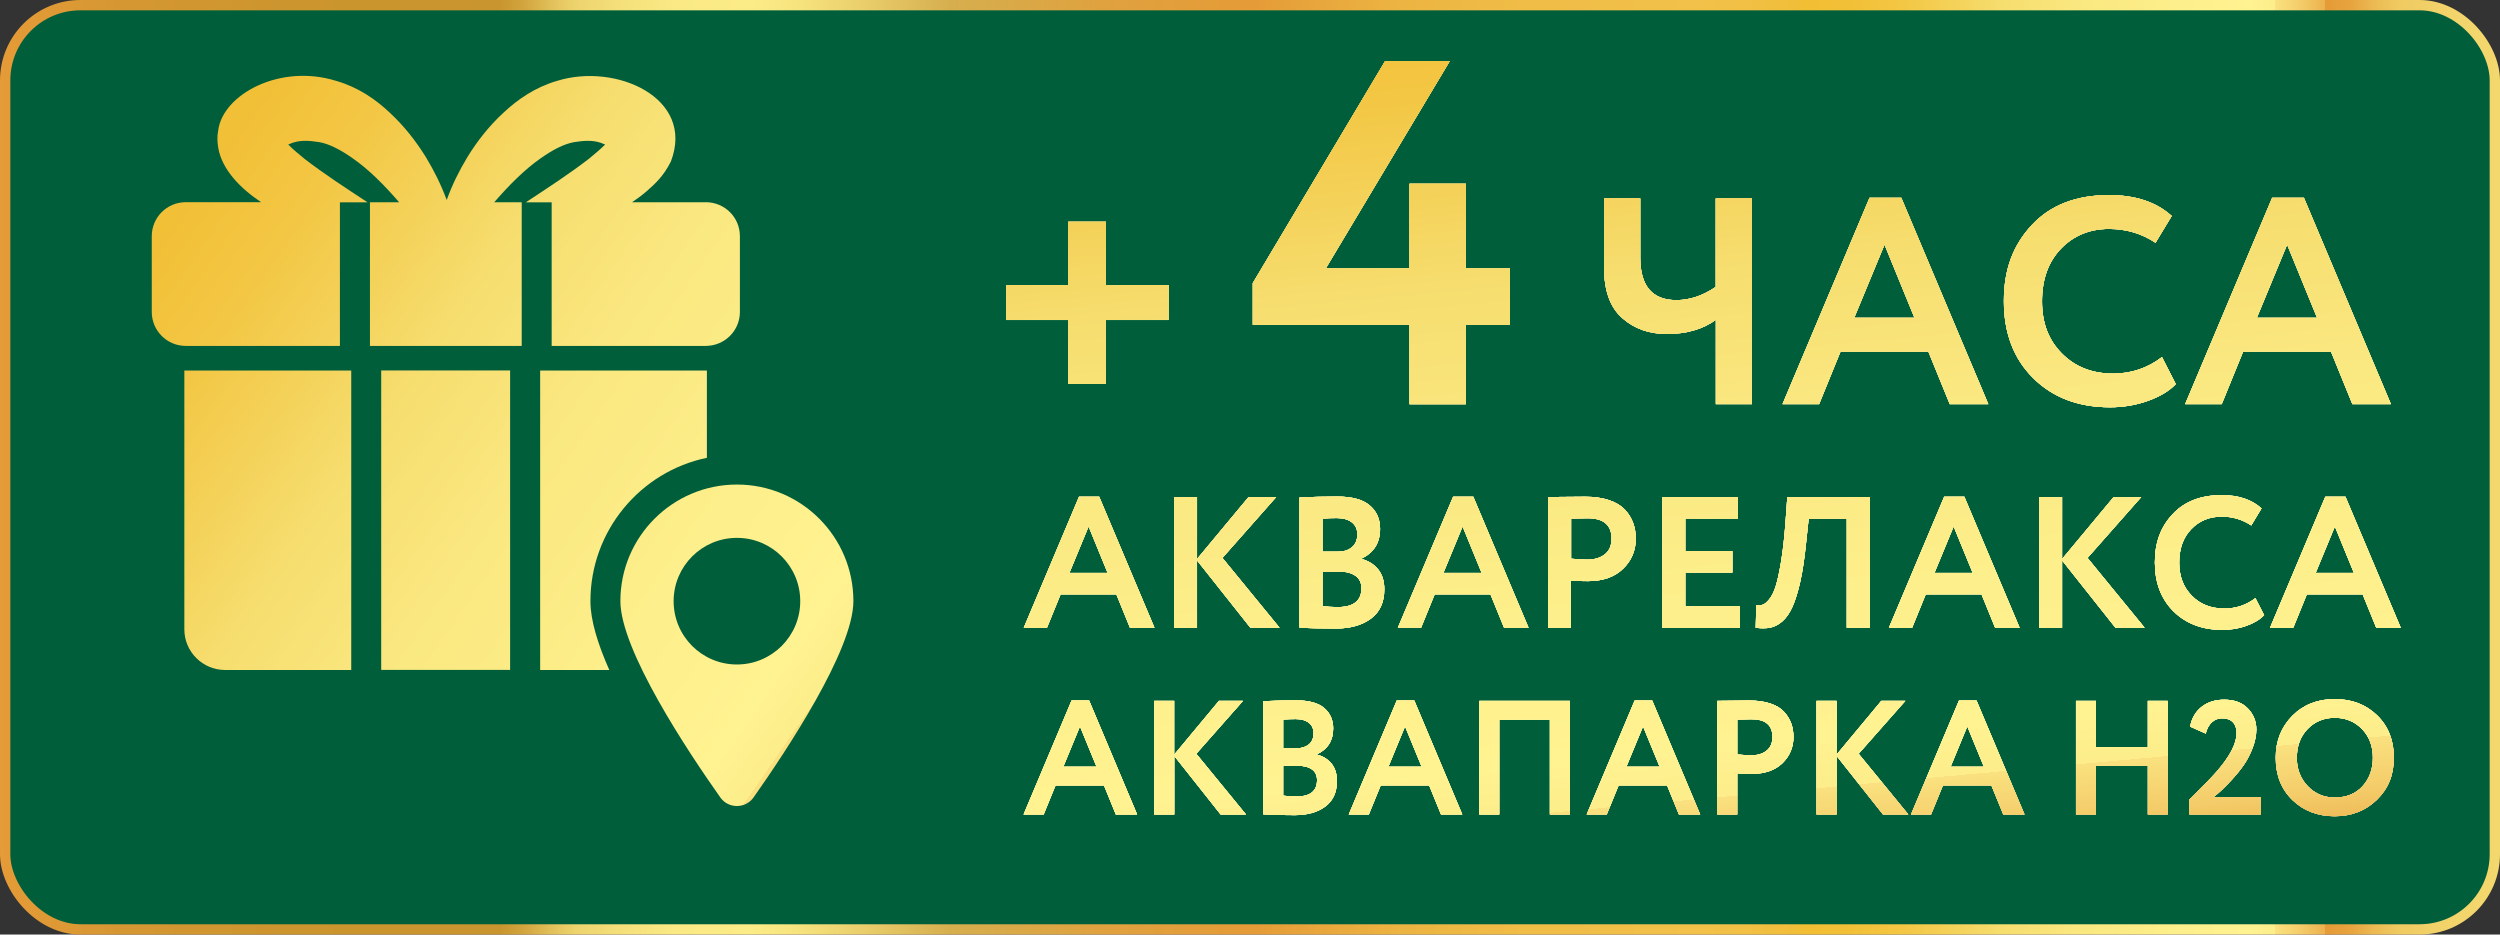 <?xml version="1.0" encoding="UTF-8"?> <svg xmlns="http://www.w3.org/2000/svg" xmlns:xlink="http://www.w3.org/1999/xlink" id="_Слой_2" data-name="Слой 2" viewBox="0 0 295.38 110.42"><rect x="0" y="0" width="295.38" height="110.42" fill="#333333" stroke="none"/><defs><style> .cls-1 { fill: url(#_Новый_образец_градиента_2-29); } .cls-2 { fill: url(#_Новый_образец_градиента_2-49); } .cls-3 { fill: url(#_Новый_образец_градиента_2-27); } .cls-4 { fill: url(#_Новый_образец_градиента_2-52); } .cls-5 { fill: url(#_Новый_образец_градиента_2-62); } .cls-6 { fill: url(#_Новый_образец_градиента_2-42); } .cls-7 { fill: url(#_Новый_образец_градиента_2-78); } .cls-8 { fill: url(#_Новый_образец_градиента_2-70); } .cls-9 { fill: url(#_Новый_образец_градиента_2-69); } .cls-10 { fill: url(#_Новый_образец_градиента_2-21); } .cls-11 { fill: url(#_Новый_образец_градиента_2-59); } .cls-12 { fill: url(#_Новый_образец_градиента_2-53); } .cls-13 { fill: url(#_Новый_образец_градиента_2-81); } .cls-14 { fill: url(#_Новый_образец_градиента_2-25); } .cls-15 { fill: url(#_Новый_образец_градиента_2-61); } .cls-16 { fill: url(#_Новый_образец_градиента_2-17); } .cls-17 { fill: url(#_Новый_образец_градиента_2-85); } .cls-18 { fill: url(#_Новый_образец_градиента_2-82); } .cls-19 { fill: url(#_Новый_образец_градиента_2-68); } .cls-20 { fill: url(#_Новый_образец_градиента_2-71); } .cls-21 { fill: url(#_Новый_образец_градиента_2-20); } .cls-22 { fill: url(#_Новый_образец_градиента_2-33); } .cls-23 { fill: url(#_Новый_образец_градиента_2-76); } .cls-24 { fill: url(#_Новый_образец_градиента_2-34); } .cls-25 { fill: url(#_Новый_образец_градиента_2-77); } .cls-26 { fill: url(#_Новый_образец_градиента_2-91); } .cls-27 { fill: url(#_Новый_образец_градиента_2-74); } .cls-28 { fill: #fff; } .cls-29 { fill: url(#_Новый_образец_градиента_2-56); } .cls-30 { fill: url(#_Новый_образец_градиента_2-28); } .cls-31 { fill: url(#_Новый_образец_градиента_2-31); } .cls-32 { fill: url(#_Новый_образец_градиента_2-18); } .cls-33 { fill: url(#_Новый_образец_градиента_2-7); } .cls-34 { fill: url(#_Новый_образец_градиента_2-66); } .cls-35 { fill: #005e3b; stroke: url(#_Новый_образец_градиента_2); stroke-miterlimit: 10; stroke-width: 1.22px; } .cls-36 { fill: url(#_Новый_образец_градиента_2-12); } .cls-37 { fill: url(#_Новый_образец_градиента_2-92); } .cls-38 { fill: url(#_Новый_образец_градиента_2-37); } .cls-39 { fill: url(#_Новый_образец_градиента_2-65); } .cls-40 { fill: url(#_Новый_образец_градиента_2-44); } .cls-41 { fill: url(#_Новый_образец_градиента_2-88); } .cls-42 { fill: url(#_Новый_образец_градиента_2-22); } .cls-43 { fill: url(#_Новый_образец_градиента_2-72); } .cls-44 { fill: url(#_Новый_образец_градиента_2-3); } .cls-45 { fill: url(#_Новый_образец_градиента_2-51); } .cls-46 { fill: url(#_Новый_образец_градиента_2-15); } .cls-47 { fill: url(#_Новый_образец_градиента_2-75); } .cls-48 { fill: url(#_Новый_образец_градиента_2-32); } .cls-49 { fill: url(#_Новый_образец_градиента_2-58); } .cls-50 { fill: url(#_Новый_образец_градиента_2-67); } .cls-51 { fill: url(#_Новый_образец_градиента_2-14); } .cls-52 { fill: url(#_Новый_образец_градиента_2-57); } .cls-53 { fill: url(#_Новый_образец_градиента_2-54); } .cls-54 { fill: url(#_Новый_образец_градиента_2-16); } .cls-55 { fill: url(#_Новый_образец_градиента_2-36); } .cls-56 { fill: url(#_Новый_образец_градиента_2-87); } .cls-57 { fill: url(#_Новый_образец_градиента_2-10); } .cls-58 { fill: url(#_Новый_образец_градиента_2-86); } .cls-59 { fill: url(#_Новый_образец_градиента_2-80); } .cls-60 { fill: url(#_Новый_образец_градиента_2-24); } .cls-61 { fill: url(#_Новый_образец_градиента_2-64); } .cls-62 { fill: url(#_Новый_образец_градиента_2-73); } .cls-63 { fill: url(#_Новый_образец_градиента_2-23); } .cls-64 { fill: url(#_Новый_образец_градиента_2-26); } .cls-65 { fill: url(#_Новый_образец_градиента_2-90); } .cls-66 { fill: url(#_Новый_образец_градиента_2-35); } .cls-67 { fill: url(#_Новый_образец_градиента_2-60); } .cls-68 { fill: url(#_Новый_образец_градиента_2-41); } .cls-69 { fill: url(#_Новый_образец_градиента_2-43); } .cls-70 { fill: url(#_Новый_образец_градиента_2-6); } .cls-71 { fill: url(#_Новый_образец_градиента_2-93); } .cls-72 { fill: url(#_Новый_образец_градиента_2-89); } .cls-73 { fill: url(#_Новый_образец_градиента_2-4); } .cls-74 { fill: url(#_Новый_образец_градиента_2-5); } .cls-75 { fill: url(#_Новый_образец_градиента_2-55); } .cls-76 { fill: url(#_Новый_образец_градиента_2-2); } .cls-77 { fill: url(#_Новый_образец_градиента_2-30); } .cls-78 { fill: url(#_Новый_образец_градиента_2-84); } .cls-79 { fill: url(#_Новый_образец_градиента_2-79); } .cls-80 { fill: url(#_Новый_образец_градиента_2-13); } .cls-81 { fill: url(#_Новый_образец_градиента_2-46); } .cls-82 { fill: url(#_Новый_образец_градиента_2-39); } .cls-83 { fill: url(#_Новый_образец_градиента_2-40); } .cls-84 { fill: url(#_Новый_образец_градиента_2-8); } .cls-85 { fill: url(#_Новый_образец_градиента_2-48); } .cls-86 { fill: url(#_Новый_образец_градиента_2-38); } .cls-87 { fill: url(#_Новый_образец_градиента_2-47); } .cls-88 { fill: url(#_Безымянный_градиент_76); } .cls-89 { fill: url(#_Новый_образец_градиента_2-19); } .cls-90 { fill: url(#_Новый_образец_градиента_2-45); } .cls-91 { fill: url(#_Новый_образец_градиента_2-11); } .cls-92 { fill: url(#_Новый_образец_градиента_2-83); } .cls-93 { fill: url(#_Новый_образец_градиента_2-50); } .cls-94 { fill: url(#_Новый_образец_градиента_2-63); } .cls-95 { fill: url(#_Новый_образец_градиента_2-9); } </style><linearGradient id="_Новый_образец_градиента_2" data-name="Новый образец градиента 2" x1="0" y1="55.21" x2="295.38" y2="55.21" gradientUnits="userSpaceOnUse"><stop offset="0" stop-color="#e59b37"></stop><stop offset=".05" stop-color="#d59732"></stop><stop offset=".12" stop-color="#cc952e"></stop><stop offset=".2" stop-color="#c9952e"></stop><stop offset=".21" stop-color="#d3a63f"></stop><stop offset=".22" stop-color="#e1bf59"></stop><stop offset=".23" stop-color="#edd36d"></stop><stop offset=".25" stop-color="#f5e17c"></stop><stop offset=".27" stop-color="#fae984"></stop><stop offset=".3" stop-color="#fcec87"></stop><stop offset=".32" stop-color="#f6e37e"></stop><stop offset=".35" stop-color="#e7ca68"></stop><stop offset=".38" stop-color="#d6ae4e"></stop><stop offset=".44" stop-color="#dfa23f"></stop><stop offset=".5" stop-color="#e59b37"></stop><stop offset=".52" stop-color="#e7a33b"></stop><stop offset=".56" stop-color="#ecb442"></stop><stop offset=".61" stop-color="#f0bd47"></stop><stop offset=".68" stop-color="#f1c149"></stop><stop offset=".7" stop-color="#f1c044"></stop><stop offset=".72" stop-color="#f1be38"></stop><stop offset=".72" stop-color="#f2be33"></stop><stop offset=".74" stop-color="#f2c037"></stop><stop offset=".76" stop-color="#f3c643"></stop><stop offset=".78" stop-color="#f4d158"></stop><stop offset=".8" stop-color="#f6dd6e"></stop><stop offset=".83" stop-color="#fae77f"></stop><stop offset=".87" stop-color="#fdef8b"></stop><stop offset=".9" stop-color="#fff290"></stop><stop offset=".91" stop-color="#fded8b"></stop><stop offset=".91" stop-color="#fae17f"></stop><stop offset=".92" stop-color="#f4cd6a"></stop><stop offset=".93" stop-color="#ebb14d"></stop><stop offset=".93" stop-color="#e59b37"></stop><stop offset=".94" stop-color="#e7a33e"></stop><stop offset=".95" stop-color="#ecba53"></stop><stop offset=".96" stop-color="#f0cb62"></stop><stop offset=".98" stop-color="#f2d46b"></stop><stop offset="1" stop-color="#f3d86e"></stop></linearGradient><linearGradient id="_Новый_образец_градиента_2-2" data-name="Новый образец градиента 2" x1="155.85" y1="-427.31" x2="208.49" y2="145.7" xlink:href="#_Новый_образец_градиента_2"></linearGradient><linearGradient id="_Новый_образец_градиента_2-3" data-name="Новый образец градиента 2" x1="155.85" y1="-427.31" x2="208.49" y2="145.7" xlink:href="#_Новый_образец_градиента_2"></linearGradient><linearGradient id="_Новый_образец_градиента_2-4" data-name="Новый образец градиента 2" x1="155.85" y1="-427.31" x2="208.49" y2="145.7" xlink:href="#_Новый_образец_градиента_2"></linearGradient><linearGradient id="_Новый_образец_градиента_2-5" data-name="Новый образец градиента 2" x1="155.85" y1="-427.31" x2="208.49" y2="145.7" xlink:href="#_Новый_образец_градиента_2"></linearGradient><linearGradient id="_Новый_образец_градиента_2-6" data-name="Новый образец градиента 2" x1="155.85" y1="-427.31" x2="208.49" y2="145.7" xlink:href="#_Новый_образец_градиента_2"></linearGradient><linearGradient id="_Новый_образец_градиента_2-7" data-name="Новый образец градиента 2" x1="155.85" y1="-427.31" x2="208.49" y2="145.7" xlink:href="#_Новый_образец_градиента_2"></linearGradient><linearGradient id="_Новый_образец_градиента_2-8" data-name="Новый образец градиента 2" x1="155.85" y1="-427.31" x2="208.49" y2="145.7" xlink:href="#_Новый_образец_градиента_2"></linearGradient><linearGradient id="_Новый_образец_градиента_2-9" data-name="Новый образец градиента 2" x1="155.85" y1="-427.31" x2="208.49" y2="145.7" xlink:href="#_Новый_образец_градиента_2"></linearGradient><linearGradient id="_Новый_образец_градиента_2-10" data-name="Новый образец градиента 2" x1="155.85" y1="-427.31" x2="208.49" y2="145.7" xlink:href="#_Новый_образец_градиента_2"></linearGradient><linearGradient id="_Новый_образец_градиента_2-11" data-name="Новый образец градиента 2" x1="155.85" y1="-427.31" x2="208.49" y2="145.7" xlink:href="#_Новый_образец_градиента_2"></linearGradient><linearGradient id="_Новый_образец_градиента_2-12" data-name="Новый образец градиента 2" x1="155.85" y1="-427.31" x2="208.49" y2="145.7" xlink:href="#_Новый_образец_градиента_2"></linearGradient><linearGradient id="_Новый_образец_градиента_2-13" data-name="Новый образец градиента 2" x1="155.85" y1="-427.31" x2="208.49" y2="145.7" xlink:href="#_Новый_образец_градиента_2"></linearGradient><linearGradient id="_Новый_образец_градиента_2-14" data-name="Новый образец градиента 2" x1="155.85" y1="-427.31" x2="208.49" y2="145.7" xlink:href="#_Новый_образец_градиента_2"></linearGradient><linearGradient id="_Новый_образец_градиента_2-15" data-name="Новый образец градиента 2" x1="155.85" y1="-427.31" x2="208.49" y2="145.7" xlink:href="#_Новый_образец_градиента_2"></linearGradient><linearGradient id="_Новый_образец_градиента_2-16" data-name="Новый образец градиента 2" x1="155.85" y1="-427.31" x2="208.49" y2="145.7" xlink:href="#_Новый_образец_градиента_2"></linearGradient><linearGradient id="_Новый_образец_градиента_2-17" data-name="Новый образец градиента 2" x1="155.85" y1="-427.31" x2="208.49" y2="145.7" xlink:href="#_Новый_образец_градиента_2"></linearGradient><linearGradient id="_Новый_образец_градиента_2-18" data-name="Новый образец градиента 2" x1="155.85" y1="-427.31" x2="208.49" y2="145.7" xlink:href="#_Новый_образец_градиента_2"></linearGradient><linearGradient id="_Новый_образец_градиента_2-19" data-name="Новый образец градиента 2" x1="155.85" y1="-427.31" x2="208.49" y2="145.7" xlink:href="#_Новый_образец_градиента_2"></linearGradient><linearGradient id="_Новый_образец_градиента_2-20" data-name="Новый образец градиента 2" x1="155.85" y1="-427.31" x2="208.49" y2="145.7" xlink:href="#_Новый_образец_градиента_2"></linearGradient><linearGradient id="_Новый_образец_градиента_2-21" data-name="Новый образец градиента 2" x1="155.85" y1="-427.31" x2="208.49" y2="145.7" xlink:href="#_Новый_образец_градиента_2"></linearGradient><linearGradient id="_Новый_образец_градиента_2-22" data-name="Новый образец градиента 2" x1="155.85" y1="-427.31" x2="208.49" y2="145.7" xlink:href="#_Новый_образец_градиента_2"></linearGradient><linearGradient id="_Новый_образец_градиента_2-23" data-name="Новый образец градиента 2" x1="155.85" y1="-427.31" x2="208.49" y2="145.7" xlink:href="#_Новый_образец_градиента_2"></linearGradient><linearGradient id="_Новый_образец_градиента_2-24" data-name="Новый образец градиента 2" x1="155.85" y1="-427.31" x2="208.49" y2="145.7" xlink:href="#_Новый_образец_градиента_2"></linearGradient><linearGradient id="_Новый_образец_градиента_2-25" data-name="Новый образец градиента 2" x1="155.85" y1="-427.31" x2="208.49" y2="145.7" xlink:href="#_Новый_образец_градиента_2"></linearGradient><linearGradient id="_Новый_образец_градиента_2-26" data-name="Новый образец градиента 2" x1="155.85" y1="-427.31" x2="208.49" y2="145.7" xlink:href="#_Новый_образец_градиента_2"></linearGradient><linearGradient id="_Новый_образец_градиента_2-27" data-name="Новый образец градиента 2" x1="155.85" y1="-427.31" x2="208.49" y2="145.7" xlink:href="#_Новый_образец_градиента_2"></linearGradient><linearGradient id="_Новый_образец_градиента_2-28" data-name="Новый образец градиента 2" x1="155.85" y1="-427.31" x2="208.49" y2="145.7" xlink:href="#_Новый_образец_градиента_2"></linearGradient><linearGradient id="_Новый_образец_градиента_2-29" data-name="Новый образец градиента 2" x1="155.85" y1="-427.31" x2="208.49" y2="145.7" xlink:href="#_Новый_образец_градиента_2"></linearGradient><linearGradient id="_Новый_образец_градиента_2-30" data-name="Новый образец градиента 2" x1="155.85" y1="-427.31" x2="208.49" y2="145.7" xlink:href="#_Новый_образец_градиента_2"></linearGradient><linearGradient id="_Новый_образец_градиента_2-31" data-name="Новый образец градиента 2" x1="155.85" y1="-427.31" x2="208.49" y2="145.7" xlink:href="#_Новый_образец_градиента_2"></linearGradient><linearGradient id="_Новый_образец_градиента_2-32" data-name="Новый образец градиента 2" x1="155.85" y1="-427.31" x2="208.49" y2="145.7" xlink:href="#_Новый_образец_градиента_2"></linearGradient><linearGradient id="_Новый_образец_градиента_2-33" data-name="Новый образец градиента 2" x1="155.85" y1="-427.31" x2="208.49" y2="145.7" xlink:href="#_Новый_образец_градиента_2"></linearGradient><linearGradient id="_Новый_образец_градиента_2-34" data-name="Новый образец градиента 2" x1="155.85" y1="-427.31" x2="208.49" y2="145.7" xlink:href="#_Новый_образец_градиента_2"></linearGradient><linearGradient id="_Новый_образец_градиента_2-35" data-name="Новый образец градиента 2" x1="155.85" y1="-427.31" x2="208.49" y2="145.7" xlink:href="#_Новый_образец_градиента_2"></linearGradient><linearGradient id="_Новый_образец_градиента_2-36" data-name="Новый образец градиента 2" x1="155.85" y1="-427.31" x2="208.49" y2="145.7" xlink:href="#_Новый_образец_градиента_2"></linearGradient><linearGradient id="_Новый_образец_градиента_2-37" data-name="Новый образец градиента 2" x1="155.85" y1="-427.31" x2="208.49" y2="145.7" xlink:href="#_Новый_образец_градиента_2"></linearGradient><linearGradient id="_Новый_образец_градиента_2-38" data-name="Новый образец градиента 2" x1="155.85" y1="-427.31" x2="208.49" y2="145.7" xlink:href="#_Новый_образец_градиента_2"></linearGradient><linearGradient id="_Новый_образец_градиента_2-39" data-name="Новый образец градиента 2" x1="155.85" y1="-427.31" x2="208.49" y2="145.7" xlink:href="#_Новый_образец_градиента_2"></linearGradient><linearGradient id="_Новый_образец_градиента_2-40" data-name="Новый образец градиента 2" x1="155.85" y1="-427.31" x2="208.49" y2="145.7" xlink:href="#_Новый_образец_градиента_2"></linearGradient><linearGradient id="_Новый_образец_градиента_2-41" data-name="Новый образец градиента 2" x1="155.85" y1="-427.31" x2="208.49" y2="145.7" xlink:href="#_Новый_образец_градиента_2"></linearGradient><linearGradient id="_Новый_образец_градиента_2-42" data-name="Новый образец градиента 2" x1="155.85" y1="-427.31" x2="208.49" y2="145.7" xlink:href="#_Новый_образец_градиента_2"></linearGradient><linearGradient id="_Новый_образец_градиента_2-43" data-name="Новый образец градиента 2" x1="155.85" y1="-427.31" x2="208.49" y2="145.7" xlink:href="#_Новый_образец_градиента_2"></linearGradient><linearGradient id="_Новый_образец_градиента_2-44" data-name="Новый образец градиента 2" x1="155.85" y1="-427.31" x2="208.49" y2="145.7" xlink:href="#_Новый_образец_градиента_2"></linearGradient><linearGradient id="_Новый_образец_градиента_2-45" data-name="Новый образец градиента 2" x1="155.85" y1="-427.31" x2="208.49" y2="145.7" xlink:href="#_Новый_образец_градиента_2"></linearGradient><linearGradient id="_Новый_образец_градиента_2-46" data-name="Новый образец градиента 2" x1="155.85" y1="-427.31" x2="208.49" y2="145.7" xlink:href="#_Новый_образец_градиента_2"></linearGradient><linearGradient id="_Новый_образец_градиента_2-47" data-name="Новый образец градиента 2" x1="155.85" y1="-427.31" x2="208.49" y2="145.7" xlink:href="#_Новый_образец_градиента_2"></linearGradient><linearGradient id="_Новый_образец_градиента_2-48" data-name="Новый образец градиента 2" x1="155.85" y1="-427.31" x2="208.49" y2="145.7" xlink:href="#_Новый_образец_градиента_2"></linearGradient><linearGradient id="_Новый_образец_градиента_2-49" data-name="Новый образец градиента 2" x1="155.85" y1="-427.31" x2="208.49" y2="145.7" xlink:href="#_Новый_образец_градиента_2"></linearGradient><linearGradient id="_Новый_образец_градиента_2-50" data-name="Новый образец градиента 2" x1="155.85" y1="-427.31" x2="208.49" y2="145.7" xlink:href="#_Новый_образец_градиента_2"></linearGradient><linearGradient id="_Новый_образец_градиента_2-51" data-name="Новый образец градиента 2" x1="155.85" y1="-427.31" x2="208.49" y2="145.7" xlink:href="#_Новый_образец_градиента_2"></linearGradient><linearGradient id="_Новый_образец_градиента_2-52" data-name="Новый образец градиента 2" x1="155.85" y1="-427.31" x2="208.49" y2="145.7" xlink:href="#_Новый_образец_градиента_2"></linearGradient><linearGradient id="_Новый_образец_градиента_2-53" data-name="Новый образец градиента 2" x1="155.85" y1="-427.31" x2="208.49" y2="145.7" xlink:href="#_Новый_образец_градиента_2"></linearGradient><linearGradient id="_Новый_образец_градиента_2-54" data-name="Новый образец градиента 2" x1="155.85" y1="-427.31" x2="208.49" y2="145.7" xlink:href="#_Новый_образец_градиента_2"></linearGradient><linearGradient id="_Новый_образец_градиента_2-55" data-name="Новый образец градиента 2" x1="155.85" y1="-427.31" x2="208.49" y2="145.7" xlink:href="#_Новый_образец_градиента_2"></linearGradient><linearGradient id="_Новый_образец_градиента_2-56" data-name="Новый образец градиента 2" x1="155.85" y1="-427.31" x2="208.49" y2="145.7" xlink:href="#_Новый_образец_градиента_2"></linearGradient><linearGradient id="_Новый_образец_градиента_2-57" data-name="Новый образец градиента 2" x1="155.85" y1="-427.31" x2="208.49" y2="145.7" xlink:href="#_Новый_образец_градиента_2"></linearGradient><linearGradient id="_Новый_образец_градиента_2-58" data-name="Новый образец градиента 2" x1="155.85" y1="-427.31" x2="208.49" y2="145.7" xlink:href="#_Новый_образец_градиента_2"></linearGradient><linearGradient id="_Новый_образец_градиента_2-59" data-name="Новый образец градиента 2" x1="155.85" y1="-427.31" x2="208.49" y2="145.7" xlink:href="#_Новый_образец_градиента_2"></linearGradient><linearGradient id="_Новый_образец_градиента_2-60" data-name="Новый образец градиента 2" x1="155.85" y1="-427.31" x2="208.49" y2="145.7" xlink:href="#_Новый_образец_градиента_2"></linearGradient><linearGradient id="_Новый_образец_градиента_2-61" data-name="Новый образец градиента 2" x1="155.85" y1="-427.31" x2="208.49" y2="145.7" xlink:href="#_Новый_образец_градиента_2"></linearGradient><linearGradient id="_Новый_образец_градиента_2-62" data-name="Новый образец градиента 2" x1="155.85" y1="-427.31" x2="208.49" y2="145.7" xlink:href="#_Новый_образец_градиента_2"></linearGradient><linearGradient id="_Новый_образец_градиента_2-63" data-name="Новый образец градиента 2" x1="155.85" y1="-427.31" x2="208.49" y2="145.7" xlink:href="#_Новый_образец_градиента_2"></linearGradient><linearGradient id="_Новый_образец_градиента_2-64" data-name="Новый образец градиента 2" x1="155.85" y1="-427.31" x2="208.49" y2="145.7" xlink:href="#_Новый_образец_градиента_2"></linearGradient><linearGradient id="_Новый_образец_градиента_2-65" data-name="Новый образец градиента 2" x1="155.85" y1="-427.31" x2="208.49" y2="145.7" xlink:href="#_Новый_образец_градиента_2"></linearGradient><linearGradient id="_Новый_образец_градиента_2-66" data-name="Новый образец градиента 2" x1="155.85" y1="-427.31" x2="208.49" y2="145.7" xlink:href="#_Новый_образец_градиента_2"></linearGradient><linearGradient id="_Новый_образец_градиента_2-67" data-name="Новый образец градиента 2" x1="155.85" y1="-427.31" x2="208.49" y2="145.7" xlink:href="#_Новый_образец_градиента_2"></linearGradient><linearGradient id="_Новый_образец_градиента_2-68" data-name="Новый образец градиента 2" x1="155.85" y1="-427.31" x2="208.49" y2="145.7" xlink:href="#_Новый_образец_градиента_2"></linearGradient><linearGradient id="_Новый_образец_градиента_2-69" data-name="Новый образец градиента 2" x1="155.85" y1="-427.31" x2="208.49" y2="145.7" xlink:href="#_Новый_образец_градиента_2"></linearGradient><linearGradient id="_Новый_образец_градиента_2-70" data-name="Новый образец градиента 2" x1="155.85" y1="-427.31" x2="208.49" y2="145.7" xlink:href="#_Новый_образец_градиента_2"></linearGradient><linearGradient id="_Новый_образец_градиента_2-71" data-name="Новый образец градиента 2" x1="155.85" y1="-427.31" x2="208.49" y2="145.7" xlink:href="#_Новый_образец_градиента_2"></linearGradient><linearGradient id="_Новый_образец_градиента_2-72" data-name="Новый образец градиента 2" x1="155.85" y1="-427.31" x2="208.49" y2="145.7" xlink:href="#_Новый_образец_градиента_2"></linearGradient><linearGradient id="_Новый_образец_градиента_2-73" data-name="Новый образец градиента 2" x1="155.85" y1="-427.31" x2="208.49" y2="145.7" xlink:href="#_Новый_образец_градиента_2"></linearGradient><linearGradient id="_Новый_образец_градиента_2-74" data-name="Новый образец градиента 2" x1="155.85" y1="-427.31" x2="208.49" y2="145.7" xlink:href="#_Новый_образец_градиента_2"></linearGradient><linearGradient id="_Новый_образец_градиента_2-75" data-name="Новый образец градиента 2" x1="155.85" y1="-427.31" x2="208.49" y2="145.7" xlink:href="#_Новый_образец_градиента_2"></linearGradient><linearGradient id="_Новый_образец_градиента_2-76" data-name="Новый образец градиента 2" x1="155.85" y1="-427.31" x2="208.49" y2="145.7" xlink:href="#_Новый_образец_градиента_2"></linearGradient><linearGradient id="_Новый_образец_градиента_2-77" data-name="Новый образец градиента 2" x1="155.85" y1="-427.31" x2="208.49" y2="145.7" xlink:href="#_Новый_образец_градиента_2"></linearGradient><linearGradient id="_Новый_образец_градиента_2-78" data-name="Новый образец градиента 2" x1="155.85" y1="-427.31" x2="208.49" y2="145.7" xlink:href="#_Новый_образец_градиента_2"></linearGradient><linearGradient id="_Новый_образец_градиента_2-79" data-name="Новый образец градиента 2" x1="155.85" y1="-427.31" x2="208.49" y2="145.7" xlink:href="#_Новый_образец_градиента_2"></linearGradient><linearGradient id="_Новый_образец_градиента_2-80" data-name="Новый образец градиента 2" x1="155.85" y1="-427.31" x2="208.49" y2="145.7" xlink:href="#_Новый_образец_градиента_2"></linearGradient><linearGradient id="_Новый_образец_градиента_2-81" data-name="Новый образец градиента 2" x1="155.85" y1="-427.31" x2="208.49" y2="145.7" xlink:href="#_Новый_образец_градиента_2"></linearGradient><linearGradient id="_Новый_образец_градиента_2-82" data-name="Новый образец градиента 2" x1="155.85" y1="-427.31" x2="208.49" y2="145.7" xlink:href="#_Новый_образец_градиента_2"></linearGradient><linearGradient id="_Новый_образец_градиента_2-83" data-name="Новый образец градиента 2" x1="155.85" y1="-427.31" x2="208.49" y2="145.7" xlink:href="#_Новый_образец_градиента_2"></linearGradient><linearGradient id="_Новый_образец_градиента_2-84" data-name="Новый образец градиента 2" x1="155.85" y1="-427.31" x2="208.49" y2="145.7" xlink:href="#_Новый_образец_градиента_2"></linearGradient><linearGradient id="_Новый_образец_градиента_2-85" data-name="Новый образец градиента 2" x1="155.85" y1="-427.31" x2="208.49" y2="145.7" xlink:href="#_Новый_образец_градиента_2"></linearGradient><linearGradient id="_Новый_образец_градиента_2-86" data-name="Новый образец градиента 2" x1="155.85" y1="-427.31" x2="208.49" y2="145.7" xlink:href="#_Новый_образец_градиента_2"></linearGradient><linearGradient id="_Новый_образец_градиента_2-87" data-name="Новый образец градиента 2" x1="155.85" y1="-427.31" x2="208.49" y2="145.7" xlink:href="#_Новый_образец_градиента_2"></linearGradient><linearGradient id="_Новый_образец_градиента_2-88" data-name="Новый образец градиента 2" x1="155.85" y1="-427.31" x2="208.49" y2="145.7" xlink:href="#_Новый_образец_градиента_2"></linearGradient><linearGradient id="_Безымянный_градиент_76" data-name="Безымянный градиент 76" x1="-330.84" y1="-190.4" x2="127.11" y2="126.36" gradientUnits="userSpaceOnUse"><stop offset="0" stop-color="#e59b37"></stop><stop offset=".05" stop-color="#d59732"></stop><stop offset=".12" stop-color="#cc952e"></stop><stop offset=".2" stop-color="#c9952e"></stop><stop offset=".21" stop-color="#cb9a34"></stop><stop offset=".25" stop-color="#d1a543"></stop><stop offset=".3" stop-color="#d4ac4b"></stop><stop offset=".38" stop-color="#d6ae4e"></stop><stop offset=".44" stop-color="#dfa23f"></stop><stop offset=".5" stop-color="#e59b37"></stop><stop offset=".52" stop-color="#e7a33b"></stop><stop offset=".56" stop-color="#ecb442"></stop><stop offset=".61" stop-color="#f0bd47"></stop><stop offset=".68" stop-color="#f1c149"></stop><stop offset=".68" stop-color="#f1c34d"></stop><stop offset=".69" stop-color="#f3cc59"></stop><stop offset=".69" stop-color="#f7da6e"></stop><stop offset=".7" stop-color="#fcec87"></stop><stop offset=".7" stop-color="#fae77e"></stop><stop offset=".71" stop-color="#f8d965"></stop><stop offset=".72" stop-color="#f3c43e"></stop><stop offset=".72" stop-color="#f2be33"></stop><stop offset=".74" stop-color="#f2c037"></stop><stop offset=".76" stop-color="#f3c643"></stop><stop offset=".78" stop-color="#f4d158"></stop><stop offset=".8" stop-color="#f6dd6e"></stop><stop offset=".83" stop-color="#fae77f"></stop><stop offset=".87" stop-color="#fdef8b"></stop><stop offset=".9" stop-color="#fff290"></stop><stop offset=".91" stop-color="#fded8b"></stop><stop offset=".91" stop-color="#fae17f"></stop><stop offset=".92" stop-color="#f4cd6a"></stop><stop offset=".93" stop-color="#ebb14d"></stop><stop offset=".93" stop-color="#e59b37"></stop><stop offset=".94" stop-color="#e7a33e"></stop><stop offset=".95" stop-color="#ecba53"></stop><stop offset=".96" stop-color="#f0cb62"></stop><stop offset=".98" stop-color="#f2d46b"></stop><stop offset="1" stop-color="#f3d86e"></stop></linearGradient><linearGradient id="_Новый_образец_градиента_2-89" data-name="Новый образец градиента 2" x1="-317.77" y1="-209.29" x2="140.18" y2="107.47" xlink:href="#_Новый_образец_градиента_2"></linearGradient><linearGradient id="_Новый_образец_градиента_2-90" data-name="Новый образец градиента 2" x1="-324.57" y1="-199.46" x2="133.38" y2="117.3" xlink:href="#_Новый_образец_градиента_2"></linearGradient><linearGradient id="_Новый_образец_градиента_2-91" data-name="Новый образец градиента 2" x1="-309.23" y1="-221.64" x2="148.72" y2="95.12" xlink:href="#_Новый_образец_градиента_2"></linearGradient><linearGradient id="_Новый_образец_градиента_2-92" data-name="Новый образец градиента 2" x1="-32.33" y1="-52.62" x2="175.81" y2="91.35" xlink:href="#_Новый_образец_градиента_2"></linearGradient><linearGradient id="_Новый_образец_градиента_2-93" data-name="Новый образец градиента 2" x1="-319.78" y1="-206.39" x2="138.18" y2="110.37" xlink:href="#_Новый_образец_градиента_2"></linearGradient></defs><g id="_Слой_1-2" data-name="Слой 1"><g><rect class="cls-35" x=".61" y=".61" width="294.16" height="109.2" rx="8.89" ry="8.89"></rect><g><g><g><g><path class="cls-28" d="M120.96,74.17l6.53-15.48h2.38l6.53,15.48h-2.89l-1.61-3.95h-6.59l-1.61,3.95h-2.73ZM128.62,62.2l-2.27,5.49h4.52l-2.25-5.49Z"></path><path class="cls-28" d="M138.72,74.17v-15.44h2.71v7.32l6.09-7.32h3.26l-6.35,7.19,6.75,8.25h-3.44l-6.31-7.96v7.96h-2.71Z"></path><path class="cls-28" d="M153.54,74.15v-15.37c1.44-.07,2.93-.11,4.45-.11,1.75,0,3.03.35,3.85,1.05s1.22,1.62,1.22,2.77c0,1.65-.74,2.82-2.21,3.51v.04c.81.21,1.46.61,1.96,1.21.5.6.75,1.4.75,2.38,0,1.53-.53,2.68-1.58,3.46-1.05.78-2.44,1.17-4.16,1.17-1.87,0-3.3-.04-4.3-.11ZM157.95,61.21c-.65,0-1.21.02-1.7.07v3.9h1.83c.68,0,1.23-.17,1.65-.52s.64-.86.64-1.53c0-.62-.22-1.09-.65-1.42-.43-.33-1.03-.5-1.78-.5ZM158.17,67.54h-1.92v4.08c.62.07,1.21.11,1.79.11,1.88,0,2.82-.74,2.82-2.23,0-.65-.24-1.14-.71-1.47-.47-.33-1.13-.5-1.98-.5Z"></path><path class="cls-28" d="M165.16,74.17l6.53-15.48h2.38l6.53,15.48h-2.89l-1.61-3.95h-6.59l-1.61,3.95h-2.73ZM172.81,62.2l-2.27,5.49h4.52l-2.25-5.49Z"></path><path class="cls-28" d="M185.62,74.17h-2.71v-15.44c.26,0,.97,0,2.11-.02s1.9-.02,2.28-.02c1.09,0,2.03.14,2.83.41.8.27,1.42.65,1.86,1.12.44.48.76,1,.97,1.57.21.57.31,1.19.31,1.86,0,1.4-.5,2.58-1.5,3.55s-2.38,1.46-4.15,1.46c-.9,0-1.57-.02-2.01-.07v5.58ZM187.57,61.23c-.32,0-.97.01-1.94.04v4.74c.71.07,1.35.11,1.92.11.85,0,1.54-.21,2.07-.63s.79-1.04.79-1.86c0-1.6-.95-2.4-2.84-2.4Z"></path><path class="cls-28" d="M196.41,74.17v-15.44h8.93v2.54h-6.22v3.84h5.56v2.54h-5.56v3.99h6.44v2.54h-9.15Z"></path><path class="cls-28" d="M218.2,74.17v-12.9h-4.5l-.31,2.91c-.18,1.76-.4,3.27-.68,4.52-.28,1.25-.59,2.25-.93,3-.34.75-.74,1.32-1.2,1.72-.46.4-.94.64-1.43.74-.49.09-1.06.1-1.71.01l.07-2.69c.29.04.55.03.76-.03.21-.07.47-.28.76-.63.29-.35.55-.86.76-1.52.21-.66.43-1.63.64-2.9.21-1.27.39-2.8.52-4.58l.22-3.09h9.73v15.44h-2.69Z"></path><path class="cls-28" d="M223.18,74.17l6.53-15.48h2.38l6.53,15.48h-2.89l-1.61-3.95h-6.59l-1.61,3.95h-2.73ZM230.83,62.2l-2.27,5.49h4.52l-2.25-5.49Z"></path><path class="cls-28" d="M240.93,74.17v-15.44h2.71v7.32l6.09-7.32h3.26l-6.35,7.19,6.75,8.25h-3.44l-6.31-7.96v7.96h-2.71Z"></path><path class="cls-28" d="M266.47,70.65l1.04,2.03c-.49.52-1.18.93-2.08,1.26s-1.86.48-2.86.48c-2.37,0-4.29-.73-5.76-2.18-1.47-1.46-2.21-3.38-2.21-5.78s.7-4.21,2.1-5.71c1.4-1.5,3.33-2.25,5.8-2.25,1.98,0,3.55.52,4.7,1.57l-1.21,2.01c-1.04-.69-2.21-1.04-3.48-1.04-1.46,0-2.66.49-3.61,1.48s-1.42,2.3-1.42,3.95.5,2.91,1.49,3.92c.99,1.01,2.27,1.51,3.85,1.51,1.37,0,2.59-.41,3.66-1.23Z"></path><path class="cls-28" d="M268.21,74.17l6.53-15.48h2.38l6.53,15.48h-2.89l-1.61-3.95h-6.59l-1.61,3.95h-2.73ZM275.87,62.2l-2.27,5.49h4.52l-2.25-5.49Z"></path><path class="cls-28" d="M120.94,96.23l5.67-13.46h2.07l5.67,13.46h-2.51l-1.4-3.43h-5.73l-1.4,3.43h-2.38ZM127.6,85.82l-1.97,4.77h3.93l-1.96-4.77Z"></path><path class="cls-28" d="M136.37,96.23v-13.42h2.36v6.36l5.29-6.36h2.84l-5.52,6.25,5.87,7.17h-2.99l-5.48-6.92v6.92h-2.36Z"></path><path class="cls-28" d="M149.25,96.21v-13.36c1.25-.06,2.54-.1,3.87-.1,1.52,0,2.64.3,3.34.91.71.61,1.06,1.41,1.06,2.41,0,1.43-.64,2.45-1.92,3.05v.04c.7.18,1.27.53,1.71,1.05.43.52.65,1.21.65,2.07,0,1.33-.46,2.33-1.37,3.01-.91.68-2.12,1.02-3.61,1.02-1.62,0-2.87-.03-3.74-.1ZM153.09,84.96c-.56,0-1.05.02-1.48.06v3.39h1.59c.59,0,1.07-.15,1.44-.45.37-.3.56-.74.56-1.33,0-.54-.19-.95-.57-1.24-.38-.29-.89-.43-1.54-.43ZM153.28,90.46h-1.67v3.55c.54.06,1.05.1,1.55.1,1.64,0,2.45-.64,2.45-1.94,0-.56-.2-.99-.61-1.27-.41-.29-.98-.43-1.73-.43Z"></path><path class="cls-28" d="M159.36,96.23l5.67-13.46h2.07l5.67,13.46h-2.51l-1.4-3.43h-5.73l-1.4,3.43h-2.38ZM166.01,85.82l-1.97,4.77h3.93l-1.96-4.77Z"></path><path class="cls-28" d="M183.12,96.23v-11.21h-5.98v11.21h-2.36v-13.42h10.7v13.42h-2.36Z"></path><path class="cls-28" d="M187.47,96.23l5.67-13.46h2.07l5.67,13.46h-2.51l-1.4-3.43h-5.73l-1.4,3.43h-2.38ZM194.13,85.82l-1.97,4.77h3.93l-1.96-4.77Z"></path><path class="cls-28" d="M205.26,96.23h-2.36v-13.42c.23,0,.84,0,1.83-.02.99-.01,1.65-.02,1.98-.02.95,0,1.77.12,2.46.35.7.24,1.24.56,1.62.98s.66.87.84,1.36c.18.49.27,1.03.27,1.62,0,1.21-.43,2.24-1.3,3.09-.87.84-2.07,1.26-3.6,1.26-.78,0-1.36-.02-1.74-.06v4.85ZM206.95,84.98c-.28,0-.84.01-1.69.04v4.12c.61.06,1.17.1,1.67.1.74,0,1.34-.18,1.8-.55s.69-.9.69-1.62c0-1.39-.82-2.09-2.47-2.09Z"></path><path class="cls-28" d="M214.63,96.23v-13.42h2.36v6.36l5.29-6.36h2.84l-5.52,6.25,5.87,7.17h-2.99l-5.48-6.92v6.92h-2.36Z"></path><path class="cls-28" d="M225.79,96.23l5.67-13.46h2.07l5.67,13.46h-2.51l-1.4-3.43h-5.73l-1.4,3.43h-2.38ZM232.44,85.82l-1.97,4.77h3.93l-1.96-4.77Z"></path><path class="cls-28" d="M253.77,96.23v-5.73h-6.13v5.73h-2.36v-13.42h2.36v5.48h6.13v-5.48h2.34v13.42h-2.34Z"></path><path class="cls-28" d="M258.68,96.23v-1.76c1.62-1.6,2.69-2.69,3.2-3.28,1.58-1.81,2.38-3.34,2.38-4.58,0-.55-.15-.98-.44-1.28-.29-.31-.72-.46-1.27-.46-.47,0-.88.16-1.22.47s-.58.76-.72,1.33l-1.84-.82c.18-.98.63-1.76,1.35-2.33.72-.57,1.61-.85,2.67-.85,1.2,0,2.13.34,2.8,1.04.66.69,1,1.51,1,2.47,0,.7-.15,1.43-.44,2.19-.29.76-.63,1.42-1.02,1.98-.38.56-.85,1.14-1.39,1.73s-.96,1.02-1.26,1.29c-.3.27-.62.55-.95.81h5.58v2.05h-8.43Z"></path><path class="cls-28" d="M268.88,89.52c0-1.97.65-3.61,1.96-4.94,1.31-1.32,2.98-1.98,5.01-1.98s3.69.64,5.01,1.92c1.32,1.28,1.98,2.95,1.98,5s-.66,3.66-1.99,4.96c-1.33,1.3-3,1.96-5,1.96s-3.69-.64-5-1.92c-1.32-1.28-1.97-2.95-1.97-5ZM271.37,89.52c0,1.34.43,2.46,1.29,3.36.86.9,1.93,1.35,3.19,1.35,1.38,0,2.48-.45,3.29-1.34s1.22-2.02,1.22-3.37-.43-2.51-1.29-3.39c-.86-.88-1.93-1.32-3.21-1.32s-2.36.44-3.21,1.32c-.85.88-1.27,2.01-1.27,3.39Z"></path></g><g><path class="cls-28" d="M120.96,74.17l6.53-15.48h2.38l6.53,15.48h-2.89l-1.61-3.95h-6.59l-1.61,3.95h-2.73ZM128.62,62.2l-2.27,5.49h4.52l-2.25-5.49Z"></path><path class="cls-28" d="M138.72,74.17v-15.44h2.71v7.32l6.09-7.32h3.26l-6.35,7.19,6.75,8.25h-3.44l-6.31-7.96v7.96h-2.71Z"></path><path class="cls-28" d="M153.54,74.15v-15.37c1.44-.07,2.93-.11,4.45-.11,1.75,0,3.03.35,3.85,1.05s1.22,1.62,1.22,2.77c0,1.65-.74,2.82-2.21,3.51v.04c.81.21,1.46.61,1.96,1.21.5.6.75,1.4.75,2.38,0,1.53-.53,2.68-1.58,3.46-1.05.78-2.44,1.17-4.16,1.17-1.87,0-3.3-.04-4.3-.11ZM157.95,61.21c-.65,0-1.21.02-1.7.07v3.9h1.83c.68,0,1.23-.17,1.65-.52s.64-.86.64-1.53c0-.62-.22-1.09-.65-1.42-.43-.33-1.03-.5-1.78-.5ZM158.17,67.54h-1.92v4.08c.62.07,1.21.11,1.79.11,1.88,0,2.82-.74,2.82-2.23,0-.65-.24-1.14-.71-1.47-.47-.33-1.13-.5-1.98-.5Z"></path><path class="cls-28" d="M165.16,74.17l6.53-15.48h2.38l6.53,15.48h-2.89l-1.61-3.95h-6.59l-1.61,3.95h-2.73ZM172.81,62.2l-2.27,5.49h4.52l-2.25-5.49Z"></path><path class="cls-28" d="M185.62,74.17h-2.71v-15.44c.26,0,.97,0,2.11-.02s1.9-.02,2.28-.02c1.09,0,2.03.14,2.83.41.8.27,1.42.65,1.86,1.12.44.48.76,1,.97,1.57.21.57.31,1.19.31,1.86,0,1.4-.5,2.58-1.5,3.55s-2.38,1.46-4.15,1.46c-.9,0-1.57-.02-2.01-.07v5.58ZM187.57,61.23c-.32,0-.97.01-1.94.04v4.74c.71.07,1.35.11,1.92.11.85,0,1.54-.21,2.07-.63s.79-1.04.79-1.86c0-1.6-.95-2.4-2.84-2.4Z"></path><path class="cls-28" d="M196.41,74.17v-15.44h8.93v2.54h-6.22v3.84h5.56v2.54h-5.56v3.99h6.44v2.54h-9.15Z"></path><path class="cls-28" d="M218.2,74.17v-12.9h-4.5l-.31,2.91c-.18,1.76-.4,3.27-.68,4.52-.28,1.25-.59,2.25-.93,3-.34.75-.74,1.32-1.2,1.72-.46.4-.94.64-1.43.74-.49.09-1.06.1-1.71.01l.07-2.69c.29.04.55.03.76-.03.21-.07.47-.28.76-.63.29-.35.55-.86.76-1.52.21-.66.43-1.63.64-2.9.21-1.27.39-2.8.52-4.58l.22-3.09h9.73v15.44h-2.69Z"></path><path class="cls-28" d="M223.18,74.17l6.53-15.48h2.38l6.53,15.48h-2.89l-1.61-3.95h-6.59l-1.61,3.95h-2.73ZM230.83,62.2l-2.27,5.49h4.52l-2.25-5.49Z"></path><path class="cls-28" d="M240.93,74.17v-15.44h2.71v7.32l6.09-7.32h3.26l-6.35,7.19,6.75,8.25h-3.44l-6.31-7.96v7.96h-2.71Z"></path><path class="cls-28" d="M266.47,70.65l1.04,2.03c-.49.52-1.18.93-2.08,1.26s-1.86.48-2.86.48c-2.37,0-4.29-.73-5.76-2.18-1.47-1.46-2.21-3.38-2.21-5.78s.7-4.21,2.1-5.71c1.4-1.5,3.33-2.25,5.8-2.25,1.98,0,3.55.52,4.7,1.57l-1.21,2.01c-1.04-.69-2.21-1.04-3.48-1.04-1.46,0-2.66.49-3.61,1.48s-1.42,2.3-1.42,3.95.5,2.91,1.49,3.92c.99,1.01,2.27,1.51,3.85,1.51,1.37,0,2.59-.41,3.66-1.23Z"></path><path class="cls-28" d="M268.21,74.17l6.53-15.48h2.38l6.53,15.48h-2.89l-1.61-3.95h-6.59l-1.61,3.95h-2.73ZM275.87,62.2l-2.27,5.49h4.52l-2.25-5.49Z"></path><path class="cls-28" d="M120.94,96.23l5.67-13.46h2.07l5.67,13.46h-2.51l-1.4-3.43h-5.73l-1.4,3.43h-2.38ZM127.6,85.82l-1.97,4.77h3.93l-1.96-4.77Z"></path><path class="cls-28" d="M136.37,96.23v-13.42h2.36v6.36l5.29-6.36h2.84l-5.52,6.25,5.87,7.17h-2.99l-5.48-6.92v6.92h-2.36Z"></path><path class="cls-28" d="M149.25,96.21v-13.36c1.25-.06,2.54-.1,3.87-.1,1.52,0,2.64.3,3.34.91.71.61,1.06,1.41,1.06,2.41,0,1.43-.64,2.45-1.92,3.05v.04c.7.18,1.27.53,1.71,1.05.43.52.65,1.21.65,2.07,0,1.33-.46,2.33-1.37,3.01-.91.68-2.12,1.02-3.61,1.02-1.62,0-2.87-.03-3.74-.1ZM153.09,84.96c-.56,0-1.05.02-1.48.06v3.39h1.59c.59,0,1.07-.15,1.44-.45.37-.3.56-.74.56-1.33,0-.54-.19-.95-.57-1.24-.38-.29-.89-.43-1.54-.43ZM153.28,90.46h-1.67v3.55c.54.06,1.05.1,1.55.1,1.64,0,2.45-.64,2.45-1.94,0-.56-.2-.99-.61-1.27-.41-.29-.98-.43-1.73-.43Z"></path><path class="cls-28" d="M159.36,96.23l5.67-13.46h2.07l5.67,13.46h-2.51l-1.4-3.43h-5.73l-1.4,3.43h-2.38ZM166.01,85.82l-1.97,4.77h3.93l-1.96-4.77Z"></path><path class="cls-28" d="M183.12,96.23v-11.21h-5.98v11.21h-2.36v-13.42h10.7v13.42h-2.36Z"></path><path class="cls-28" d="M187.47,96.23l5.67-13.46h2.07l5.67,13.46h-2.51l-1.4-3.43h-5.73l-1.4,3.43h-2.38ZM194.13,85.82l-1.97,4.77h3.93l-1.96-4.77Z"></path><path class="cls-28" d="M205.26,96.23h-2.36v-13.42c.23,0,.84,0,1.83-.02.99-.01,1.65-.02,1.98-.02.95,0,1.77.12,2.46.35.7.24,1.24.56,1.62.98s.66.87.84,1.36c.18.49.27,1.03.27,1.62,0,1.21-.43,2.24-1.3,3.09-.87.84-2.07,1.26-3.6,1.26-.78,0-1.36-.02-1.74-.06v4.85ZM206.95,84.98c-.28,0-.84.01-1.69.04v4.12c.61.06,1.17.1,1.67.1.74,0,1.34-.18,1.8-.55s.69-.9.69-1.62c0-1.39-.82-2.09-2.47-2.09Z"></path><path class="cls-28" d="M214.63,96.23v-13.42h2.36v6.36l5.29-6.36h2.84l-5.52,6.25,5.87,7.17h-2.99l-5.48-6.92v6.92h-2.36Z"></path><path class="cls-28" d="M225.79,96.23l5.67-13.46h2.07l5.67,13.46h-2.51l-1.4-3.43h-5.73l-1.4,3.43h-2.38ZM232.44,85.82l-1.97,4.77h3.93l-1.96-4.77Z"></path><path class="cls-28" d="M253.77,96.23v-5.73h-6.13v5.73h-2.36v-13.42h2.36v5.48h6.13v-5.48h2.34v13.42h-2.34Z"></path><path class="cls-28" d="M258.68,96.23v-1.76c1.62-1.6,2.69-2.69,3.2-3.28,1.58-1.81,2.38-3.34,2.38-4.58,0-.55-.15-.98-.44-1.28-.29-.31-.72-.46-1.27-.46-.47,0-.88.16-1.22.47s-.58.76-.72,1.33l-1.84-.82c.18-.98.63-1.76,1.35-2.33.72-.57,1.61-.85,2.67-.85,1.2,0,2.13.34,2.8,1.04.66.69,1,1.51,1,2.47,0,.7-.15,1.43-.44,2.19-.29.76-.63,1.42-1.02,1.98-.38.56-.85,1.14-1.39,1.73s-.96,1.02-1.26,1.29c-.3.27-.62.55-.95.81h5.58v2.05h-8.43Z"></path><path class="cls-28" d="M268.88,89.52c0-1.97.65-3.61,1.96-4.94,1.31-1.32,2.98-1.98,5.01-1.98s3.69.64,5.01,1.92c1.32,1.28,1.98,2.95,1.98,5s-.66,3.66-1.99,4.96c-1.33,1.3-3,1.96-5,1.96s-3.69-.64-5-1.92c-1.32-1.28-1.97-2.95-1.97-5ZM271.37,89.52c0,1.34.43,2.46,1.29,3.36.86.9,1.93,1.35,3.19,1.35,1.38,0,2.48-.45,3.29-1.34s1.22-2.02,1.22-3.37-.43-2.51-1.29-3.39c-.86-.88-1.93-1.32-3.21-1.32s-2.36.44-3.21,1.32c-.85.88-1.27,2.01-1.27,3.39Z"></path></g></g><g><g><path class="cls-28" d="M166.54,47.75v-9.38h-18.52v-4.92l15.62-26.21h7.64l-14.64,24.48h9.9v-10.01h6.65v10.01h5.21v6.66h-5.21v9.38h-6.65Z"></path><path class="cls-28" d="M207,23.44v24.31h-4.27v-9.96c-1.53,1.11-3.46,1.67-5.8,1.67-2.08,0-3.84-.62-5.26-1.88-1.42-1.25-2.14-3.22-2.14-5.9v-8.23h4.27v7.01c0,3.33,1.42,5,4.27,5,1.57,0,3.12-.52,4.65-1.56v-10.45h4.27Z"></path><path class="cls-28" d="M210.61,47.75l10.28-24.38h3.75l10.28,24.38h-4.55l-2.53-6.21h-10.38l-2.53,6.21h-4.31ZM222.66,28.9l-3.58,8.65h7.12l-3.54-8.65Z"></path><path class="cls-28" d="M255.44,42.19l1.63,3.19c-.76.81-1.86,1.47-3.28,1.98-1.42.51-2.92.76-4.5.76-3.73,0-6.75-1.15-9.06-3.44-2.31-2.29-3.47-5.32-3.47-9.1s1.1-6.63,3.3-8.99,5.24-3.54,9.13-3.54c3.12,0,5.59.82,7.4,2.47l-1.91,3.16c-1.64-1.09-3.47-1.63-5.49-1.63-2.29,0-4.18.78-5.68,2.33-1.49,1.55-2.24,3.62-2.24,6.22s.78,4.58,2.34,6.16,3.58,2.38,6.06,2.38c2.15,0,4.07-.65,5.76-1.94Z"></path><path class="cls-28" d="M258.18,47.75l10.28-24.38h3.75l10.28,24.38h-4.55l-2.53-6.21h-10.38l-2.53,6.21h-4.31ZM270.23,28.9l-3.58,8.65h7.12l-3.54-8.65Z"></path></g><g><path class="cls-28" d="M166.54,47.75v-9.38h-18.52v-4.92l15.62-26.21h7.64l-14.64,24.48h9.9v-10.01h6.65v10.01h5.21v6.66h-5.21v9.38h-6.65Z"></path><path class="cls-28" d="M207,23.44v24.31h-4.27v-9.96c-1.53,1.11-3.46,1.67-5.8,1.67-2.08,0-3.84-.62-5.26-1.88-1.42-1.25-2.14-3.22-2.14-5.9v-8.23h4.27v7.01c0,3.33,1.42,5,4.27,5,1.57,0,3.12-.52,4.65-1.56v-10.45h4.27Z"></path><path class="cls-28" d="M210.61,47.75l10.28-24.38h3.75l10.28,24.38h-4.55l-2.53-6.21h-10.38l-2.53,6.21h-4.31ZM222.66,28.9l-3.58,8.65h7.12l-3.54-8.65Z"></path><path class="cls-28" d="M255.44,42.19l1.63,3.19c-.76.81-1.86,1.47-3.28,1.98-1.42.51-2.92.76-4.5.76-3.73,0-6.75-1.15-9.06-3.44-2.31-2.29-3.47-5.32-3.47-9.1s1.1-6.63,3.3-8.99,5.24-3.54,9.13-3.54c3.12,0,5.59.82,7.4,2.47l-1.91,3.16c-1.64-1.09-3.47-1.63-5.49-1.63-2.29,0-4.18.78-5.68,2.33-1.49,1.55-2.24,3.62-2.24,6.22s.78,4.58,2.34,6.16,3.58,2.38,6.06,2.38c2.15,0,4.07-.65,5.76-1.94Z"></path><path class="cls-28" d="M258.18,47.75l10.28-24.38h3.75l10.28,24.38h-4.55l-2.53-6.21h-10.38l-2.53,6.21h-4.31ZM270.23,28.9l-3.58,8.65h7.12l-3.54-8.65Z"></path></g></g><g><path class="cls-28" d="M118.89,37.81v-4.13h7.32v-7.48h4.46v7.48h7.4v4.13h-7.4v7.56h-4.46v-7.56h-7.32Z"></path><path class="cls-28" d="M118.89,37.81v-4.13h7.32v-7.48h4.46v7.48h7.4v4.13h-7.4v7.56h-4.46v-7.56h-7.32Z"></path></g></g><g><g><g><path class="cls-76" d="M120.96,74.17l6.53-15.48h2.38l6.53,15.48h-2.89l-1.61-3.95h-6.59l-1.61,3.95h-2.73ZM128.62,62.2l-2.27,5.49h4.52l-2.25-5.49Z"></path><path class="cls-44" d="M138.72,74.17v-15.44h2.71v7.32l6.09-7.32h3.26l-6.35,7.19,6.75,8.25h-3.44l-6.31-7.96v7.96h-2.71Z"></path><path class="cls-73" d="M153.54,74.15v-15.37c1.44-.07,2.93-.11,4.45-.11,1.75,0,3.03.35,3.85,1.05s1.22,1.62,1.22,2.77c0,1.65-.74,2.82-2.21,3.51v.04c.81.21,1.46.61,1.96,1.21.5.6.75,1.4.75,2.38,0,1.53-.53,2.68-1.58,3.46-1.05.78-2.44,1.17-4.16,1.17-1.87,0-3.3-.04-4.3-.11ZM157.95,61.21c-.65,0-1.21.02-1.7.07v3.9h1.83c.68,0,1.23-.17,1.65-.52s.64-.86.64-1.53c0-.62-.22-1.09-.65-1.42-.43-.33-1.03-.5-1.78-.5ZM158.17,67.54h-1.92v4.08c.62.07,1.21.11,1.79.11,1.88,0,2.82-.74,2.82-2.23,0-.65-.24-1.14-.71-1.47-.47-.33-1.13-.5-1.98-.5Z"></path><path class="cls-74" d="M165.16,74.17l6.53-15.48h2.38l6.53,15.48h-2.89l-1.61-3.95h-6.59l-1.61,3.95h-2.73ZM172.81,62.2l-2.27,5.49h4.52l-2.25-5.49Z"></path><path class="cls-70" d="M185.62,74.17h-2.71v-15.44c.26,0,.97,0,2.11-.02s1.9-.02,2.28-.02c1.09,0,2.03.14,2.83.41.8.27,1.42.65,1.86,1.12.44.48.76,1,.97,1.57.21.57.31,1.19.31,1.86,0,1.4-.5,2.58-1.5,3.55s-2.38,1.46-4.15,1.46c-.9,0-1.57-.02-2.01-.07v5.58ZM187.57,61.23c-.32,0-.97.01-1.94.04v4.74c.71.07,1.35.11,1.92.11.85,0,1.54-.21,2.07-.63s.79-1.04.79-1.86c0-1.6-.95-2.4-2.84-2.4Z"></path><path class="cls-33" d="M196.41,74.17v-15.44h8.93v2.54h-6.22v3.84h5.56v2.54h-5.56v3.99h6.44v2.54h-9.15Z"></path><path class="cls-84" d="M218.2,74.17v-12.9h-4.5l-.31,2.91c-.18,1.76-.4,3.27-.68,4.52-.28,1.25-.59,2.25-.93,3-.34.75-.74,1.32-1.2,1.72-.46.4-.94.64-1.43.74-.49.09-1.06.1-1.71.01l.07-2.69c.29.04.55.03.76-.03.21-.07.47-.28.76-.63.29-.35.55-.86.76-1.52.21-.66.43-1.63.64-2.9.21-1.27.39-2.8.52-4.58l.22-3.09h9.73v15.44h-2.69Z"></path><path class="cls-95" d="M223.18,74.17l6.53-15.48h2.38l6.53,15.48h-2.89l-1.61-3.95h-6.59l-1.61,3.95h-2.73ZM230.83,62.2l-2.27,5.49h4.52l-2.25-5.49Z"></path><path class="cls-57" d="M240.93,74.17v-15.44h2.71v7.32l6.09-7.32h3.26l-6.35,7.19,6.75,8.25h-3.44l-6.31-7.96v7.96h-2.71Z"></path><path class="cls-91" d="M266.47,70.65l1.04,2.03c-.49.52-1.18.93-2.08,1.26s-1.86.48-2.86.48c-2.37,0-4.29-.73-5.76-2.18-1.47-1.46-2.21-3.38-2.21-5.78s.7-4.21,2.1-5.71c1.4-1.5,3.33-2.25,5.8-2.25,1.98,0,3.55.52,4.7,1.57l-1.21,2.01c-1.04-.69-2.21-1.04-3.48-1.04-1.46,0-2.66.49-3.61,1.48s-1.42,2.3-1.42,3.95.5,2.91,1.49,3.92c.99,1.01,2.27,1.51,3.85,1.51,1.37,0,2.59-.41,3.66-1.23Z"></path><path class="cls-36" d="M268.21,74.17l6.53-15.48h2.38l6.53,15.48h-2.89l-1.61-3.95h-6.59l-1.61,3.95h-2.73ZM275.87,62.2l-2.27,5.49h4.52l-2.25-5.49Z"></path><path class="cls-80" d="M120.94,96.23l5.67-13.46h2.07l5.67,13.46h-2.51l-1.4-3.43h-5.73l-1.4,3.43h-2.38ZM127.6,85.82l-1.97,4.77h3.93l-1.96-4.77Z"></path><path class="cls-51" d="M136.37,96.23v-13.42h2.36v6.36l5.29-6.36h2.84l-5.52,6.25,5.87,7.17h-2.99l-5.48-6.92v6.92h-2.36Z"></path><path class="cls-46" d="M149.25,96.21v-13.36c1.25-.06,2.54-.1,3.87-.1,1.52,0,2.64.3,3.34.91.71.61,1.06,1.41,1.06,2.41,0,1.43-.64,2.45-1.92,3.05v.04c.7.18,1.27.53,1.71,1.05.43.52.65,1.21.65,2.07,0,1.33-.46,2.33-1.37,3.01-.91.68-2.12,1.02-3.61,1.02-1.62,0-2.87-.03-3.74-.1ZM153.09,84.96c-.56,0-1.05.02-1.48.06v3.39h1.59c.59,0,1.07-.15,1.44-.45.37-.3.56-.74.56-1.33,0-.54-.19-.95-.57-1.24-.38-.29-.89-.43-1.54-.43ZM153.28,90.46h-1.67v3.55c.54.06,1.05.1,1.55.1,1.64,0,2.45-.64,2.45-1.94,0-.56-.2-.99-.61-1.27-.41-.29-.98-.43-1.73-.43Z"></path><path class="cls-54" d="M159.36,96.23l5.67-13.46h2.07l5.67,13.46h-2.51l-1.4-3.43h-5.73l-1.4,3.43h-2.38ZM166.01,85.82l-1.97,4.77h3.93l-1.96-4.77Z"></path><path class="cls-16" d="M183.12,96.23v-11.21h-5.98v11.21h-2.36v-13.42h10.7v13.42h-2.36Z"></path><path class="cls-32" d="M187.47,96.23l5.67-13.46h2.07l5.67,13.46h-2.51l-1.4-3.43h-5.73l-1.4,3.43h-2.38ZM194.13,85.82l-1.97,4.77h3.93l-1.96-4.77Z"></path><path class="cls-89" d="M205.26,96.23h-2.36v-13.42c.23,0,.84,0,1.83-.02.99-.01,1.65-.02,1.98-.02.95,0,1.77.12,2.46.35.7.24,1.24.56,1.62.98s.66.87.84,1.36c.18.49.27,1.03.27,1.62,0,1.21-.43,2.24-1.3,3.09-.87.84-2.07,1.26-3.6,1.26-.78,0-1.36-.02-1.74-.06v4.85ZM206.95,84.98c-.28,0-.84.01-1.69.04v4.12c.61.06,1.17.1,1.67.1.74,0,1.34-.18,1.8-.55s.69-.9.69-1.62c0-1.39-.82-2.09-2.47-2.09Z"></path><path class="cls-21" d="M214.63,96.23v-13.42h2.36v6.36l5.29-6.36h2.84l-5.52,6.25,5.87,7.17h-2.99l-5.48-6.92v6.92h-2.36Z"></path><path class="cls-10" d="M225.79,96.23l5.67-13.46h2.07l5.67,13.46h-2.51l-1.4-3.43h-5.73l-1.4,3.43h-2.38ZM232.44,85.82l-1.97,4.77h3.93l-1.96-4.77Z"></path><path class="cls-42" d="M253.77,96.23v-5.73h-6.13v5.73h-2.36v-13.42h2.36v5.48h6.13v-5.48h2.34v13.42h-2.34Z"></path><path class="cls-63" d="M258.68,96.23v-1.76c1.62-1.6,2.69-2.69,3.2-3.28,1.58-1.81,2.38-3.34,2.38-4.58,0-.55-.15-.98-.44-1.28-.29-.31-.72-.46-1.27-.46-.47,0-.88.16-1.22.47s-.58.76-.72,1.33l-1.84-.82c.18-.98.63-1.76,1.35-2.33.72-.57,1.61-.85,2.67-.85,1.2,0,2.13.34,2.8,1.04.66.69,1,1.51,1,2.47,0,.7-.15,1.43-.44,2.19-.29.76-.63,1.42-1.02,1.98-.38.56-.85,1.14-1.39,1.73s-.96,1.02-1.26,1.29c-.3.27-.62.55-.95.81h5.58v2.05h-8.43Z"></path><path class="cls-60" d="M268.88,89.52c0-1.97.65-3.61,1.96-4.94,1.31-1.32,2.98-1.98,5.01-1.98s3.69.64,5.01,1.92c1.32,1.28,1.98,2.95,1.98,5s-.66,3.66-1.99,4.96c-1.33,1.3-3,1.96-5,1.96s-3.69-.64-5-1.92c-1.32-1.28-1.97-2.95-1.97-5ZM271.37,89.52c0,1.34.43,2.46,1.29,3.36.86.9,1.93,1.35,3.19,1.35,1.38,0,2.48-.45,3.29-1.34s1.22-2.02,1.22-3.37-.43-2.51-1.29-3.39c-.86-.88-1.93-1.32-3.21-1.32s-2.36.44-3.21,1.32c-.85.88-1.27,2.01-1.27,3.39Z"></path></g><g><path class="cls-14" d="M120.96,74.17l6.53-15.48h2.38l6.53,15.48h-2.89l-1.61-3.95h-6.59l-1.61,3.95h-2.73ZM128.62,62.2l-2.27,5.49h4.52l-2.25-5.49Z"></path><path class="cls-64" d="M138.72,74.17v-15.44h2.71v7.32l6.09-7.32h3.26l-6.35,7.19,6.75,8.25h-3.44l-6.31-7.96v7.96h-2.71Z"></path><path class="cls-3" d="M153.54,74.15v-15.37c1.44-.07,2.93-.11,4.45-.11,1.75,0,3.03.35,3.85,1.05s1.22,1.62,1.22,2.77c0,1.65-.74,2.82-2.21,3.51v.04c.81.21,1.46.61,1.96,1.21.5.6.75,1.4.75,2.38,0,1.53-.53,2.68-1.58,3.46-1.05.78-2.44,1.17-4.16,1.17-1.87,0-3.3-.04-4.3-.11ZM157.95,61.21c-.65,0-1.21.02-1.7.07v3.9h1.83c.68,0,1.23-.17,1.65-.52s.64-.86.64-1.53c0-.62-.22-1.09-.65-1.42-.43-.33-1.03-.5-1.78-.5ZM158.17,67.54h-1.92v4.08c.62.07,1.21.11,1.79.11,1.88,0,2.82-.74,2.82-2.23,0-.65-.24-1.14-.71-1.47-.47-.33-1.13-.5-1.98-.5Z"></path><path class="cls-30" d="M165.16,74.17l6.53-15.48h2.38l6.53,15.48h-2.89l-1.61-3.95h-6.59l-1.61,3.95h-2.73ZM172.81,62.2l-2.27,5.49h4.52l-2.25-5.49Z"></path><path class="cls-1" d="M185.62,74.17h-2.71v-15.44c.26,0,.97,0,2.11-.02s1.9-.02,2.28-.02c1.09,0,2.03.14,2.83.41.8.27,1.42.65,1.86,1.12.44.48.76,1,.97,1.57.21.57.31,1.19.31,1.86,0,1.4-.5,2.58-1.5,3.55s-2.38,1.46-4.15,1.46c-.9,0-1.57-.02-2.01-.07v5.58ZM187.57,61.23c-.32,0-.97.01-1.94.04v4.74c.71.07,1.35.11,1.92.11.85,0,1.54-.21,2.07-.63s.79-1.04.79-1.86c0-1.6-.95-2.4-2.84-2.4Z"></path><path class="cls-77" d="M196.41,74.17v-15.44h8.93v2.54h-6.22v3.84h5.56v2.54h-5.56v3.99h6.44v2.54h-9.15Z"></path><path class="cls-31" d="M218.2,74.17v-12.9h-4.5l-.31,2.91c-.18,1.76-.4,3.27-.68,4.52-.28,1.25-.59,2.25-.93,3-.34.75-.74,1.32-1.2,1.72-.46.4-.94.64-1.43.74-.49.09-1.06.1-1.71.01l.07-2.69c.29.04.55.03.76-.03.21-.07.47-.28.76-.63.29-.35.55-.86.76-1.52.21-.66.43-1.63.64-2.9.21-1.27.39-2.8.52-4.58l.22-3.09h9.73v15.44h-2.69Z"></path><path class="cls-48" d="M223.18,74.17l6.53-15.48h2.38l6.53,15.48h-2.89l-1.61-3.95h-6.59l-1.61,3.95h-2.73ZM230.83,62.2l-2.27,5.49h4.52l-2.25-5.49Z"></path><path class="cls-22" d="M240.93,74.17v-15.44h2.71v7.32l6.09-7.32h3.26l-6.35,7.19,6.75,8.25h-3.44l-6.31-7.96v7.96h-2.71Z"></path><path class="cls-24" d="M266.47,70.65l1.04,2.03c-.49.52-1.18.93-2.08,1.26s-1.86.48-2.86.48c-2.37,0-4.29-.73-5.76-2.18-1.47-1.46-2.21-3.38-2.21-5.78s.7-4.21,2.1-5.71c1.4-1.5,3.33-2.25,5.8-2.25,1.98,0,3.55.52,4.7,1.57l-1.21,2.01c-1.04-.69-2.21-1.04-3.48-1.04-1.46,0-2.66.49-3.61,1.48s-1.42,2.3-1.42,3.95.5,2.91,1.49,3.92c.99,1.01,2.27,1.51,3.85,1.51,1.37,0,2.59-.41,3.66-1.23Z"></path><path class="cls-66" d="M268.21,74.17l6.53-15.48h2.38l6.53,15.48h-2.89l-1.61-3.95h-6.59l-1.61,3.95h-2.73ZM275.87,62.2l-2.27,5.49h4.52l-2.25-5.49Z"></path><path class="cls-55" d="M120.94,96.23l5.67-13.46h2.07l5.67,13.46h-2.51l-1.4-3.43h-5.73l-1.4,3.43h-2.38ZM127.6,85.82l-1.97,4.77h3.93l-1.96-4.77Z"></path><path class="cls-38" d="M136.37,96.23v-13.42h2.36v6.36l5.29-6.36h2.84l-5.52,6.25,5.87,7.17h-2.99l-5.48-6.92v6.92h-2.36Z"></path><path class="cls-86" d="M149.25,96.21v-13.36c1.25-.06,2.54-.1,3.87-.1,1.52,0,2.64.3,3.34.91.71.61,1.06,1.41,1.06,2.41,0,1.43-.64,2.45-1.92,3.05v.04c.7.18,1.27.53,1.71,1.05.43.52.65,1.21.65,2.07,0,1.33-.46,2.33-1.37,3.01-.91.68-2.12,1.02-3.61,1.02-1.62,0-2.87-.03-3.74-.1ZM153.09,84.96c-.56,0-1.05.02-1.48.06v3.39h1.59c.59,0,1.07-.15,1.44-.45.37-.3.56-.74.56-1.33,0-.54-.19-.95-.57-1.24-.38-.29-.89-.43-1.54-.43ZM153.28,90.46h-1.67v3.55c.54.06,1.05.1,1.55.1,1.64,0,2.45-.64,2.45-1.94,0-.56-.2-.99-.61-1.27-.41-.29-.98-.43-1.73-.43Z"></path><path class="cls-82" d="M159.36,96.23l5.67-13.46h2.07l5.67,13.46h-2.51l-1.4-3.43h-5.73l-1.4,3.43h-2.38ZM166.01,85.82l-1.97,4.77h3.93l-1.96-4.77Z"></path><path class="cls-83" d="M183.12,96.23v-11.21h-5.98v11.21h-2.36v-13.42h10.7v13.42h-2.36Z"></path><path class="cls-68" d="M187.47,96.23l5.67-13.46h2.07l5.67,13.46h-2.51l-1.4-3.43h-5.73l-1.4,3.43h-2.38ZM194.13,85.82l-1.97,4.77h3.93l-1.96-4.77Z"></path><path class="cls-6" d="M205.26,96.23h-2.36v-13.42c.23,0,.84,0,1.83-.02.99-.01,1.65-.02,1.98-.02.95,0,1.77.12,2.46.35.7.24,1.24.56,1.62.98s.66.87.84,1.36c.18.49.27,1.03.27,1.62,0,1.21-.43,2.24-1.3,3.09-.87.84-2.07,1.26-3.6,1.26-.78,0-1.36-.02-1.74-.06v4.85ZM206.95,84.98c-.28,0-.84.01-1.69.04v4.12c.61.06,1.17.1,1.67.1.74,0,1.34-.18,1.8-.55s.69-.9.69-1.62c0-1.39-.82-2.09-2.47-2.09Z"></path><path class="cls-69" d="M214.63,96.23v-13.42h2.36v6.36l5.29-6.36h2.84l-5.52,6.25,5.87,7.17h-2.99l-5.48-6.92v6.92h-2.36Z"></path><path class="cls-40" d="M225.79,96.23l5.67-13.46h2.07l5.67,13.46h-2.51l-1.4-3.43h-5.73l-1.4,3.43h-2.38ZM232.44,85.82l-1.97,4.77h3.93l-1.96-4.77Z"></path><path class="cls-90" d="M253.77,96.23v-5.73h-6.13v5.73h-2.36v-13.42h2.36v5.48h6.13v-5.48h2.34v13.42h-2.34Z"></path><path class="cls-81" d="M258.68,96.23v-1.76c1.62-1.6,2.69-2.69,3.2-3.28,1.58-1.81,2.38-3.34,2.38-4.58,0-.55-.15-.98-.44-1.28-.29-.31-.72-.46-1.27-.46-.47,0-.88.16-1.22.47s-.58.76-.72,1.33l-1.84-.82c.18-.98.63-1.76,1.35-2.33.72-.57,1.61-.85,2.67-.85,1.2,0,2.13.34,2.8,1.04.66.69,1,1.51,1,2.47,0,.7-.15,1.43-.44,2.19-.29.76-.63,1.42-1.02,1.98-.38.56-.85,1.14-1.39,1.73s-.96,1.02-1.26,1.29c-.3.27-.62.55-.95.81h5.58v2.05h-8.43Z"></path><path class="cls-87" d="M268.88,89.52c0-1.97.65-3.61,1.96-4.94,1.31-1.32,2.98-1.98,5.01-1.98s3.69.64,5.01,1.92c1.32,1.28,1.98,2.95,1.98,5s-.66,3.66-1.99,4.96c-1.33,1.3-3,1.96-5,1.96s-3.69-.64-5-1.92c-1.32-1.28-1.97-2.95-1.97-5ZM271.37,89.52c0,1.34.43,2.46,1.29,3.36.86.9,1.93,1.35,3.19,1.35,1.38,0,2.48-.45,3.29-1.34s1.22-2.02,1.22-3.37-.43-2.51-1.29-3.39c-.86-.88-1.93-1.32-3.21-1.32s-2.36.44-3.21,1.32c-.85.88-1.27,2.01-1.27,3.39Z"></path></g><g><path class="cls-85" d="M120.96,74.17l6.53-15.48h2.38l6.53,15.48h-2.89l-1.61-3.95h-6.59l-1.61,3.95h-2.73ZM128.62,62.2l-2.27,5.49h4.52l-2.25-5.49Z"></path><path class="cls-2" d="M138.72,74.17v-15.44h2.71v7.32l6.09-7.32h3.26l-6.35,7.19,6.75,8.25h-3.44l-6.31-7.96v7.96h-2.71Z"></path><path class="cls-93" d="M153.54,74.15v-15.37c1.44-.07,2.93-.11,4.45-.11,1.75,0,3.03.35,3.85,1.05s1.22,1.62,1.22,2.77c0,1.65-.74,2.82-2.21,3.51v.04c.81.21,1.46.61,1.96,1.21.5.6.75,1.4.75,2.38,0,1.53-.53,2.68-1.58,3.46-1.05.78-2.44,1.17-4.16,1.17-1.87,0-3.3-.04-4.3-.11ZM157.95,61.21c-.65,0-1.21.02-1.7.07v3.9h1.83c.68,0,1.23-.17,1.65-.52s.64-.86.64-1.53c0-.62-.22-1.09-.65-1.42-.43-.33-1.03-.5-1.78-.5ZM158.17,67.54h-1.92v4.08c.62.07,1.21.11,1.79.11,1.88,0,2.82-.74,2.82-2.23,0-.65-.24-1.14-.71-1.47-.47-.33-1.13-.5-1.98-.5Z"></path><path class="cls-45" d="M165.16,74.17l6.53-15.48h2.38l6.53,15.48h-2.89l-1.61-3.95h-6.59l-1.61,3.95h-2.73ZM172.81,62.2l-2.27,5.49h4.52l-2.25-5.49Z"></path><path class="cls-4" d="M185.62,74.17h-2.71v-15.44c.26,0,.97,0,2.11-.02s1.9-.02,2.28-.02c1.09,0,2.03.14,2.83.41.8.27,1.42.65,1.86,1.12.44.48.76,1,.97,1.57.21.57.31,1.19.31,1.86,0,1.4-.5,2.58-1.5,3.55s-2.38,1.46-4.15,1.46c-.9,0-1.57-.02-2.01-.07v5.58ZM187.57,61.23c-.32,0-.97.01-1.94.04v4.74c.71.07,1.35.11,1.92.11.85,0,1.54-.21,2.07-.63s.79-1.04.79-1.86c0-1.6-.95-2.4-2.84-2.4Z"></path><path class="cls-12" d="M196.41,74.17v-15.44h8.93v2.54h-6.22v3.84h5.56v2.54h-5.56v3.99h6.44v2.54h-9.15Z"></path><path class="cls-53" d="M218.2,74.17v-12.9h-4.5l-.31,2.91c-.18,1.76-.4,3.27-.68,4.52-.28,1.25-.59,2.25-.93,3-.34.75-.74,1.32-1.2,1.72-.46.4-.94.64-1.43.74-.49.09-1.06.1-1.71.01l.07-2.69c.29.04.55.03.76-.03.21-.07.47-.28.76-.63.29-.35.55-.86.76-1.52.21-.66.43-1.63.64-2.9.21-1.27.39-2.8.52-4.58l.22-3.09h9.73v15.44h-2.69Z"></path><path class="cls-75" d="M223.18,74.17l6.53-15.48h2.38l6.53,15.48h-2.89l-1.61-3.95h-6.59l-1.61,3.95h-2.73ZM230.83,62.2l-2.27,5.49h4.52l-2.25-5.49Z"></path><path class="cls-29" d="M240.93,74.17v-15.44h2.71v7.32l6.09-7.32h3.26l-6.35,7.19,6.75,8.25h-3.44l-6.31-7.96v7.96h-2.71Z"></path><path class="cls-52" d="M266.47,70.65l1.04,2.03c-.49.52-1.18.93-2.08,1.26s-1.86.48-2.86.48c-2.37,0-4.29-.73-5.76-2.18-1.47-1.46-2.21-3.38-2.21-5.78s.7-4.21,2.1-5.71c1.4-1.5,3.33-2.25,5.8-2.25,1.98,0,3.55.52,4.7,1.57l-1.21,2.01c-1.04-.69-2.21-1.04-3.48-1.04-1.46,0-2.66.49-3.61,1.48s-1.42,2.3-1.42,3.95.5,2.91,1.49,3.92c.99,1.01,2.27,1.51,3.85,1.51,1.37,0,2.59-.41,3.66-1.23Z"></path><path class="cls-49" d="M268.21,74.17l6.53-15.48h2.38l6.53,15.48h-2.89l-1.61-3.95h-6.59l-1.61,3.95h-2.73ZM275.87,62.2l-2.27,5.49h4.52l-2.25-5.49Z"></path><path class="cls-11" d="M120.94,96.23l5.67-13.46h2.07l5.67,13.46h-2.51l-1.4-3.43h-5.73l-1.4,3.43h-2.38ZM127.6,85.82l-1.97,4.77h3.93l-1.96-4.77Z"></path><path class="cls-67" d="M136.37,96.23v-13.42h2.36v6.36l5.29-6.36h2.84l-5.52,6.25,5.87,7.17h-2.99l-5.48-6.92v6.92h-2.36Z"></path><path class="cls-15" d="M149.25,96.21v-13.36c1.25-.06,2.54-.1,3.87-.1,1.52,0,2.64.3,3.34.91.71.61,1.06,1.41,1.06,2.41,0,1.43-.64,2.45-1.92,3.05v.04c.7.18,1.27.53,1.71,1.05.43.52.65,1.21.65,2.07,0,1.33-.46,2.33-1.37,3.01-.91.68-2.12,1.02-3.61,1.02-1.62,0-2.87-.03-3.74-.1ZM153.09,84.96c-.56,0-1.05.02-1.48.06v3.39h1.59c.59,0,1.07-.15,1.44-.45.37-.3.56-.74.56-1.33,0-.54-.19-.95-.57-1.24-.38-.29-.89-.43-1.54-.43ZM153.28,90.46h-1.67v3.55c.54.06,1.05.1,1.55.1,1.64,0,2.45-.64,2.45-1.94,0-.56-.2-.99-.61-1.27-.41-.29-.98-.43-1.73-.43Z"></path><path class="cls-5" d="M159.36,96.23l5.67-13.46h2.07l5.67,13.46h-2.51l-1.4-3.43h-5.73l-1.4,3.43h-2.38ZM166.01,85.82l-1.97,4.77h3.93l-1.96-4.77Z"></path><path class="cls-94" d="M183.12,96.23v-11.21h-5.98v11.21h-2.36v-13.42h10.7v13.42h-2.36Z"></path><path class="cls-61" d="M187.47,96.23l5.67-13.46h2.07l5.67,13.46h-2.51l-1.4-3.43h-5.73l-1.4,3.43h-2.38ZM194.13,85.82l-1.97,4.77h3.93l-1.96-4.77Z"></path><path class="cls-39" d="M205.26,96.23h-2.36v-13.42c.23,0,.84,0,1.83-.02.99-.01,1.65-.02,1.98-.02.95,0,1.77.12,2.46.35.7.24,1.24.56,1.62.98s.66.87.84,1.36c.18.49.27,1.03.27,1.62,0,1.21-.43,2.24-1.3,3.09-.87.84-2.07,1.26-3.6,1.26-.78,0-1.36-.02-1.74-.06v4.85ZM206.95,84.98c-.28,0-.84.01-1.69.04v4.12c.61.06,1.17.1,1.67.1.74,0,1.34-.18,1.8-.55s.69-.9.69-1.62c0-1.39-.82-2.09-2.47-2.09Z"></path><path class="cls-34" d="M214.63,96.23v-13.42h2.36v6.36l5.29-6.36h2.84l-5.52,6.25,5.87,7.17h-2.99l-5.48-6.92v6.92h-2.36Z"></path><path class="cls-50" d="M225.79,96.23l5.67-13.46h2.07l5.67,13.46h-2.51l-1.4-3.43h-5.73l-1.4,3.43h-2.38ZM232.44,85.82l-1.97,4.77h3.93l-1.96-4.77Z"></path><path class="cls-19" d="M253.77,96.23v-5.73h-6.13v5.73h-2.36v-13.42h2.36v5.48h6.13v-5.48h2.34v13.42h-2.34Z"></path><path class="cls-9" d="M258.68,96.23v-1.76c1.62-1.6,2.69-2.69,3.2-3.28,1.58-1.81,2.38-3.34,2.38-4.58,0-.55-.15-.98-.44-1.28-.29-.31-.72-.46-1.27-.46-.47,0-.88.16-1.22.47s-.58.76-.72,1.33l-1.84-.82c.18-.98.63-1.76,1.35-2.33.72-.57,1.61-.85,2.67-.85,1.2,0,2.13.34,2.8,1.04.66.69,1,1.51,1,2.47,0,.7-.15,1.43-.44,2.19-.29.76-.63,1.42-1.02,1.98-.38.56-.85,1.14-1.39,1.73s-.96,1.02-1.26,1.29c-.3.27-.62.55-.95.81h5.58v2.05h-8.43Z"></path><path class="cls-8" d="M268.88,89.52c0-1.97.65-3.61,1.96-4.94,1.31-1.32,2.98-1.98,5.01-1.98s3.69.64,5.01,1.92c1.32,1.28,1.98,2.95,1.98,5s-.66,3.66-1.99,4.96c-1.33,1.3-3,1.96-5,1.96s-3.69-.64-5-1.92c-1.32-1.28-1.97-2.95-1.97-5ZM271.37,89.52c0,1.34.43,2.46,1.29,3.36.86.9,1.93,1.35,3.19,1.35,1.38,0,2.48-.45,3.29-1.34s1.22-2.02,1.22-3.37-.43-2.51-1.29-3.39c-.86-.88-1.93-1.32-3.21-1.32s-2.36.44-3.21,1.32c-.85.88-1.27,2.01-1.27,3.39Z"></path></g></g><g><g><path class="cls-20" d="M166.54,47.75v-9.38h-18.52v-4.92l15.62-26.21h7.64l-14.64,24.48h9.9v-10.01h6.65v10.01h5.21v6.66h-5.21v9.38h-6.65Z"></path><path class="cls-43" d="M207,23.44v24.31h-4.27v-9.96c-1.53,1.11-3.46,1.67-5.8,1.67-2.08,0-3.84-.62-5.26-1.88-1.42-1.25-2.14-3.22-2.14-5.9v-8.23h4.27v7.01c0,3.33,1.42,5,4.27,5,1.57,0,3.12-.52,4.65-1.56v-10.45h4.27Z"></path><path class="cls-62" d="M210.61,47.75l10.28-24.38h3.75l10.28,24.38h-4.55l-2.53-6.21h-10.38l-2.53,6.21h-4.31ZM222.66,28.9l-3.58,8.65h7.12l-3.54-8.65Z"></path><path class="cls-27" d="M255.44,42.19l1.63,3.19c-.76.81-1.86,1.47-3.28,1.98-1.42.51-2.92.76-4.5.76-3.73,0-6.75-1.15-9.06-3.44-2.31-2.29-3.47-5.32-3.47-9.1s1.1-6.63,3.3-8.99,5.24-3.54,9.13-3.54c3.12,0,5.59.82,7.4,2.47l-1.91,3.16c-1.64-1.09-3.47-1.63-5.49-1.63-2.29,0-4.18.78-5.68,2.33-1.49,1.55-2.24,3.62-2.24,6.22s.78,4.58,2.34,6.16,3.58,2.38,6.06,2.38c2.15,0,4.07-.65,5.76-1.94Z"></path><path class="cls-47" d="M258.18,47.75l10.28-24.38h3.75l10.28,24.38h-4.55l-2.53-6.21h-10.38l-2.53,6.21h-4.31ZM270.23,28.9l-3.58,8.65h7.12l-3.54-8.65Z"></path></g><g><path class="cls-23" d="M166.54,47.75v-9.38h-18.52v-4.92l15.62-26.21h7.64l-14.64,24.48h9.9v-10.01h6.65v10.01h5.21v6.66h-5.21v9.38h-6.65Z"></path><path class="cls-25" d="M207,23.44v24.31h-4.27v-9.96c-1.53,1.11-3.46,1.67-5.8,1.67-2.08,0-3.84-.62-5.26-1.88-1.42-1.25-2.14-3.22-2.14-5.9v-8.23h4.27v7.01c0,3.33,1.42,5,4.27,5,1.57,0,3.12-.52,4.65-1.56v-10.45h4.27Z"></path><path class="cls-7" d="M210.61,47.75l10.28-24.38h3.75l10.28,24.38h-4.55l-2.53-6.21h-10.38l-2.53,6.21h-4.31ZM222.66,28.9l-3.58,8.65h7.12l-3.54-8.65Z"></path><path class="cls-79" d="M255.44,42.19l1.63,3.19c-.76.81-1.86,1.47-3.28,1.98-1.42.51-2.92.76-4.5.76-3.73,0-6.75-1.15-9.06-3.44-2.31-2.29-3.47-5.32-3.47-9.1s1.1-6.63,3.3-8.99,5.24-3.54,9.13-3.54c3.12,0,5.59.82,7.4,2.47l-1.91,3.16c-1.64-1.09-3.47-1.63-5.49-1.63-2.29,0-4.18.78-5.68,2.33-1.49,1.55-2.24,3.62-2.24,6.22s.78,4.58,2.34,6.16,3.58,2.38,6.06,2.38c2.15,0,4.07-.65,5.76-1.94Z"></path><path class="cls-59" d="M258.18,47.75l10.28-24.38h3.75l10.28,24.38h-4.55l-2.53-6.21h-10.38l-2.53,6.21h-4.31ZM270.23,28.9l-3.58,8.65h7.12l-3.54-8.65Z"></path></g><g><path class="cls-13" d="M166.54,47.75v-9.38h-18.52v-4.92l15.62-26.21h7.64l-14.64,24.48h9.9v-10.01h6.65v10.01h5.21v6.66h-5.21v9.38h-6.65Z"></path><path class="cls-18" d="M207,23.44v24.31h-4.27v-9.96c-1.53,1.11-3.46,1.67-5.8,1.67-2.08,0-3.84-.62-5.26-1.88-1.42-1.25-2.14-3.22-2.14-5.9v-8.23h4.27v7.01c0,3.33,1.42,5,4.27,5,1.57,0,3.12-.52,4.65-1.56v-10.45h4.27Z"></path><path class="cls-92" d="M210.61,47.75l10.28-24.38h3.75l10.28,24.38h-4.55l-2.53-6.21h-10.38l-2.53,6.21h-4.31ZM222.66,28.9l-3.58,8.65h7.12l-3.54-8.65Z"></path><path class="cls-78" d="M255.44,42.19l1.63,3.19c-.76.81-1.86,1.47-3.28,1.98-1.42.51-2.92.76-4.5.76-3.73,0-6.75-1.15-9.06-3.44-2.31-2.29-3.47-5.32-3.47-9.1s1.1-6.63,3.3-8.99,5.24-3.54,9.13-3.54c3.12,0,5.59.82,7.4,2.47l-1.91,3.16c-1.64-1.09-3.47-1.63-5.49-1.63-2.29,0-4.18.78-5.68,2.33-1.49,1.55-2.24,3.62-2.24,6.22s.78,4.58,2.34,6.16,3.58,2.38,6.06,2.38c2.15,0,4.07-.65,5.76-1.94Z"></path><path class="cls-17" d="M258.18,47.75l10.28-24.38h3.75l10.28,24.38h-4.55l-2.53-6.21h-10.38l-2.53,6.21h-4.31ZM270.23,28.9l-3.58,8.65h7.12l-3.54-8.65Z"></path></g></g><g><path class="cls-58" d="M118.89,37.81v-4.13h7.32v-7.48h4.46v7.48h7.4v4.13h-7.4v7.56h-4.46v-7.56h-7.32Z"></path><path class="cls-56" d="M118.89,37.81v-4.13h7.32v-7.48h4.46v7.48h7.4v4.13h-7.4v7.56h-4.46v-7.56h-7.32Z"></path><path class="cls-41" d="M118.89,37.81v-4.13h7.32v-7.48h4.46v7.48h7.4v4.13h-7.4v7.56h-4.46v-7.56h-7.32Z"></path></g></g></g><g id="_9" data-name="9"><g><path class="cls-88" d="M41.5,43.78v35.38h-14.9c-2.66,0-4.82-2.16-4.82-4.8v-30.58h19.72Z"></path><path class="cls-72" d="M83.52,43.78v10.31c-7.85,1.63-13.76,8.61-13.76,16.94,0,2.25.87,5.07,2.23,8.13h-8.17v-35.38h19.7Z"></path><path class="cls-65" d="M45.04,43.77h15.23v35.38h-15.23v-35.38Z"></path><path class="cls-26" d="M83.37,23.9h-8.7c.58-.39,1.16-.81,1.75-1.32.94-.84,1.97-1.73,2.85-3.51,2.88-7.54-6.55-11.67-13.43-9.52-2.61.75-4.7,2.21-6.39,3.8-1.71,1.58-3.08,3.35-4.22,5.2-.99,1.64-1.8,3.27-2.45,5.08-.67-1.81-1.48-3.44-2.47-5.08-1.15-1.84-2.51-3.61-4.22-5.2-1.68-1.6-3.77-3.05-6.39-3.8-6.63-2.06-13.38,1.61-13.92,5.86-.15.73-.1,1.38,0,2.03.44,2.65,2.72,4.89,5.07,6.45h-8.91c-2.21,0-4.01,1.79-4.01,4.01v8.96c0,2.21,1.8,4.01,4.01,4.01h18.22v-16.96h3.27c-2.6-1.71-5.21-3.41-7.46-5.15-.68-.57-1.35-1.1-1.86-1.63-.01-.03-.03-.04-.06-.06.03-.01.06-.03.09-.03,1.19-.54,2.31-.44,3.56-.25,1.26.22,2.61.96,3.95,1.9,1.93,1.33,3.79,3.22,5.51,5.21h-3.45v16.97h17.93v-16.97h-3.25c1.73-1.99,3.58-3.87,5.51-5.21,1.34-.94,2.69-1.68,3.95-1.9,1.25-.19,2.37-.29,3.56.25.03,0,.06.01.09.03-.03.01-.04.03-.06.06-.51.52-1.18,1.06-1.86,1.63-2.25,1.74-4.86,3.44-7.46,5.15h3.06v16.96h18.2c2.24,0,4.04-1.8,4.04-4.01v-8.96c0-2.22-1.8-4.01-4.04-4.01Z"></path></g><g id="_6" data-name="6"><path class="cls-37" d="M71.78,19.31s-.04.06-.06.13c.04-.07.06-.12.06-.13Z"></path><path class="cls-71" d="M87.07,57.25c-7.6,0-13.77,6.17-13.77,13.77,0,5.79,7.99,17.8,11.8,23.19.96,1.37,2.98,1.36,3.94,0,3.8-5.39,11.79-17.39,11.79-23.19,0-7.6-6.16-13.77-13.76-13.77ZM87.07,78.51c-4.14,0-7.48-3.35-7.48-7.48s3.35-7.48,7.48-7.48,7.48,3.35,7.48,7.48-3.35,7.48-7.48,7.48Z"></path></g></g></g></g></svg> 